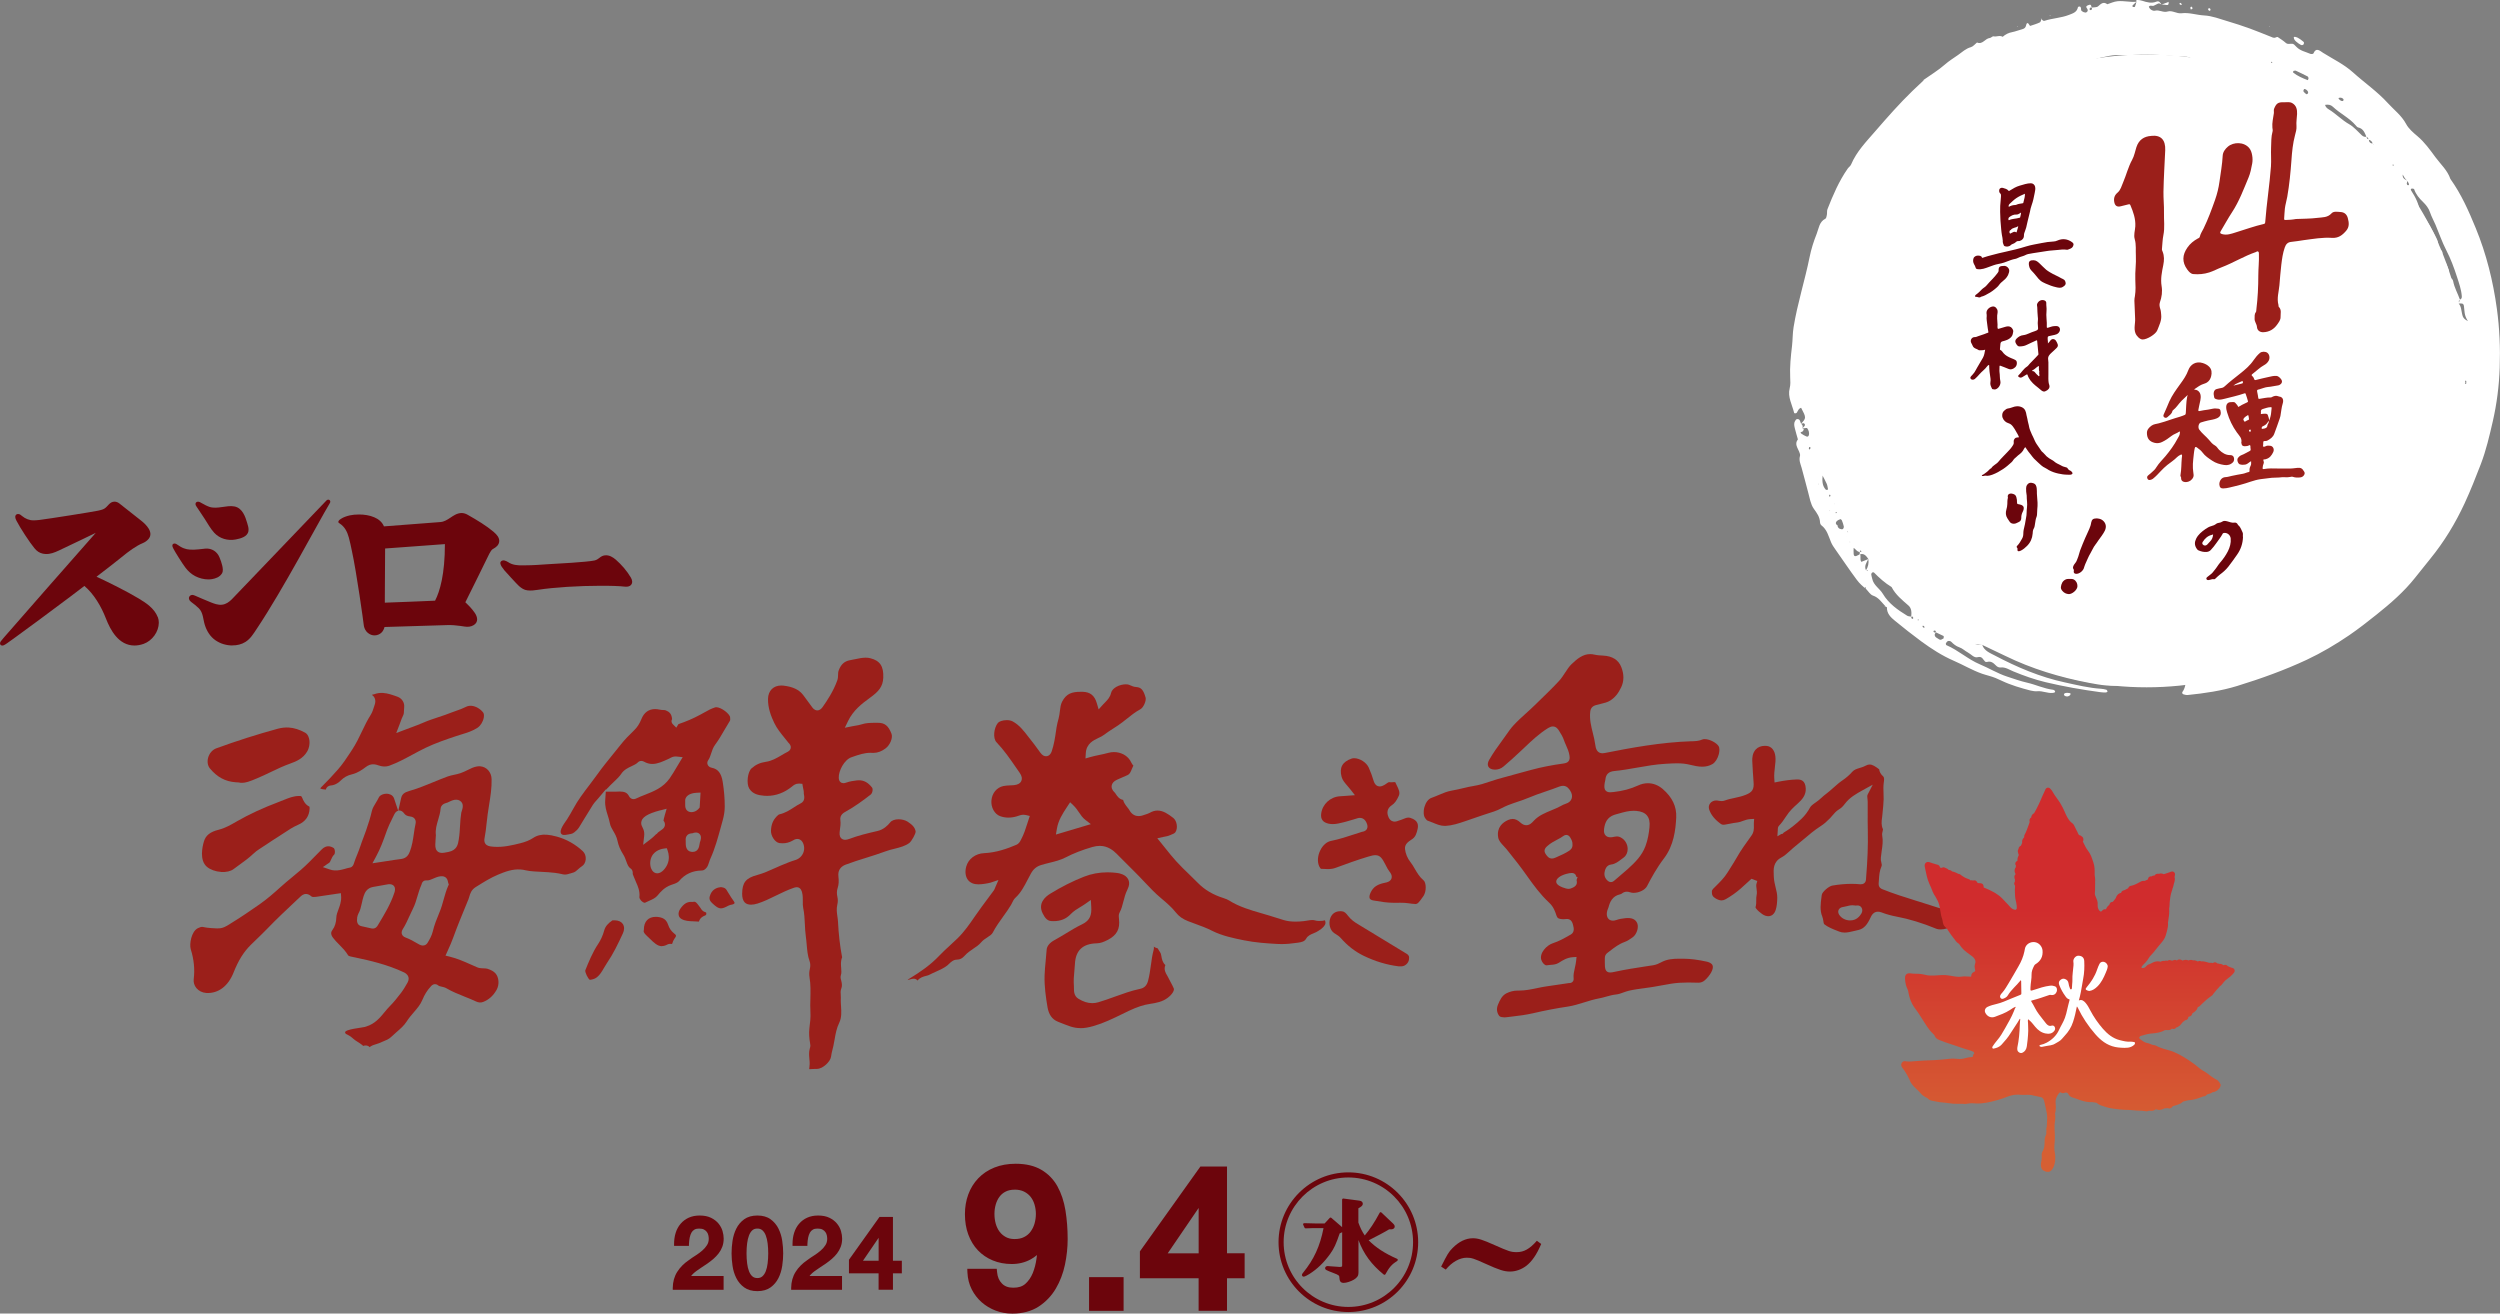 <?xml version="1.0" encoding="UTF-8"?>
<svg id="_レイヤー_2" data-name="レイヤー_2" xmlns="http://www.w3.org/2000/svg" xmlns:xlink="http://www.w3.org/1999/xlink" viewBox="0 0 626.83 329.35">
  <rect x="0" y="0" width="626.83" height="329.35" fill="#808080" stroke="none"/>
  <defs>
    <style>
      .cls-1 {
        fill: #9b1f1a;
      }

      .cls-2 {
        fill: url(#_名称未設定グラデーション_2);
      }

      .cls-3 {
        fill: #fff;
      }

      .cls-4 {
        fill: #6c050c;
      }
    </style>
    <linearGradient id="_名称未設定グラデーション_2" data-name="名称未設定グラデーション 2" x1="518.41" y1="196.24" x2="518.41" y2="314.78" gradientUnits="userSpaceOnUse">
      <stop offset=".27" stop-color="#d02c2d"/>
      <stop offset=".73" stop-color="#d65f33"/>
    </linearGradient>
  </defs>
  <g id="text">
    <g>
      <g>
        <g>
          <g>
            <path class="cls-4" d="M39.57,154.77h0c-.87-2.28-3.03-3.64-4.8-4.71-3.2-1.91-7.2-3.89-10.57-5.46,2.75-2.1,5.1-3.93,6.2-4.83,1.93-1.58,3.69-2.88,5.39-3.59.56-.23,1.07-.58,1.46-1.05,1.37-1.65-.61-3.61-1.87-4.6-1.7-1.32-5.44-4.29-5.45-4.3-.36-.28-.77-.45-1.2-.45h-.02c-1.26,0-1.65,1.24-2.58,1.77-.46.25-1.01.38-1.53.49-1.44.31-12.1,2-14.73,2.33-.59.07-1.08.1-1.49.1-1.06,0-2.04-.42-2.84-1.08-.26-.21-.5-.44-.85-.5-.28-.04-.6.04-.75.29-.29.47.02,1.04.24,1.47.78,1.56,3.3,5.43,4.43,6.77.14.18.29.35.46.51.66.63,1.44.94,2.36.98,1.18.05,2.24-.37,3.29-.86,2.63-1.22,9.29-4.45,9.29-4.45-5.33,6-19.36,22.05-23.06,26.28-.32.37-.53.66-.69.84-.08.11-.23.28-.25.58-.01.2.09.38.26.48.2.12.46.1.67,0,.22-.09.4-.2.76-.45.57-.38,1.13-.8,1.69-1.2,2.15-1.54,10.58-7.76,14.18-10.49,1.17-.89,2.39-1.81,3.59-2.73,2.39,2.02,4.23,5.16,5.37,8.1.6,1.54,1.39,3.21,2.53,4.53,1.13,1.32,2.67,2.31,4.64,2.31.74,0,1.51-.13,2.33-.42,2.16-.79,3.77-3.03,3.79-5.29,0-.48-.07-.94-.24-1.4Z"/>
            <path class="cls-4" d="M58.26,161.84c-.75,0-1.51-.12-2.22-.33-.75-.22-1.44-.57-2.07-1.01-1.3-.91-2.14-2.32-2.61-3.79-.45-1.4-.39-3.08-1.51-4.19-.49-.49-1.37-1.21-1.94-1.61-.46-.32-.78-1.02-.3-1.49.19-.19.44-.27.7-.26.28.02,1.26.48,1.26.48,0,0,2.57,1.11,3.3,1.39.74.29,1.77.71,2.8.59,1.02-.12,1.74-.67,2.43-1.33,0,0,23.7-24.74,23.73-24.78.16-.17.4-.28.64-.21.35.11.44.52.26.8-3.21,5.36-11.64,21.52-18.37,31.59-.8,1.2-1.55,2.46-2.81,3.26-.98.62-2.13.89-3.29.87Z"/>
            <path class="cls-4" d="M126.35,142.83c-.35-.43-.8-.97-.89-1.52-.1-.59.49-.89,1.01-.78.66.14,1.14.62,1.77.85,1.24.47,2.45.36,3.6.36,1.71,0,3.72-.15,5.47-.27,1.04-.07,3.5-.2,5.95-.36,2.44-.17,4.91-.38,5.79-.58.58-.14.83-.35,1.21-.63.43-.34.86-.61,1.42-.66,1.07-.11,1.97.44,2.74,1.1,1.46,1.28,2.78,2.82,3.76,4.48.35.58.52,1.37-.02,1.9-.63.62-1.79.32-2.57.27-1.03-.06-2.08-.1-3.11-.11-.63-.01-1.25-.01-1.88-.01-5.42,0-11.71.39-15.76,1.02-.86.14-1.74.24-2.61.13-.84-.1-1.45-.52-2.08-1.06-.51-.44-3.55-3.78-3.82-4.11Z"/>
            <path class="cls-4" d="M123.79,133.38c.87.73,1.38,1.44,1.39,2.25,0,.5-.23.94-.53,1.26-.3.32-.67.55-1.03.75-.17.1-.25.14-.5.47-.23.33-.56.92-1.05,1.98-.62,1.32-3.35,6.81-5.39,10.92.38.35.78.75,1.17,1.17.46.51.89,1.03,1.23,1.54.67,1.02.9,2.25-.28,3-.69.44-1.51.51-2.31.38-.27-.04-.6-.1-1-.15-1.09-.15-2.21-.26-3.31-.22-4.5.13-12.77.39-15.76.48-.09.34-.23.72-.47,1.06-.72,1.03-2.2,1.36-3.29.71-.27-.16-.58-.38-.77-.63-.43-.53-.64-1.14-.69-1.66-.03-.45-1.77-13.11-3-18.7-.24-1.07-.43-2.14-.73-3.19-.4-1.43-1.01-2.73-2.34-3.57-.19-.12-.37-.24-.29-.48.12-.35.53-.6.83-.77.43-.26,1.07-.54,2.05-.76.68-.15,1.46-.22,2.28-.22h.03c1.27,0,2.64.19,3.83.71,1.04.44,1.97,1.19,2.41,2.27,4.91-.37,12.22-.93,14.1-1.08.96-.06,1.72-.54,2.53-1.08.8-.52,1.64-1.15,2.81-1.19.5,0,1.03.14,1.54.44,2.35,1.33,4.65,2.71,6.54,4.3ZM96.49,149.55c0,.56,0,1.08,0,1.56h0c2.96-.11,9.99-.37,12.6-.5h0c1.21-2.35,2.46-6.63,2.46-14.16h0s0-.01,0-.02h0s-.04,0-.04,0h-.01c-.71.03-13.25,1-14.74,1.08h0c-.06,0-.13,0-.2.01h0c-.03,3.58-.07,8.4-.07,12.01h0Z"/>
            <path class="cls-4" d="M49.29,127.05c-.15-.22-.29-.46-.27-.75.02-.38.44-.57.79-.5.32.07.58.26.87.41.6.33,1.18.66,1.83.88,1.98.65,4.26-.48,6.25-.11,2,.37,2.74,2.51,3.22,4.16.2.67.43,1.33.31,2.04-.25,1.42-1.98,1.85-3.22,2.09-1.98.37-4.02-.23-5.36-1.69-.94-1.02-1.61-2.29-2.36-3.44-.62-.95-1.24-1.88-1.87-2.82-.06-.09-.12-.18-.19-.28Z"/>
            <path class="cls-4" d="M48.9,144.43c-.95-.5-1.71-1.21-2.35-2.03-.71-.89-2.74-4.14-3.04-4.77-.14-.28-.32-.59-.29-.92.02-.23.23-.41.49-.43.35-.03.62.19.91.38.44.31.96.63,1.46.81.49.19.98.3,1.51.33.72.06,1.37.02,2.2-.06.06,0,1.76-.2,1.75-.19,1.58-.11,2.9.76,3.48,2.17.29.69.55,1.39.71,2.12.13.62.27,1.34-.07,1.92-.57.95-1.63,1.29-2.48,1.44-.3.05-.61.08-.91.08-1.18,0-2.33-.31-3.36-.84Z"/>
          </g>
          <g>
            <path class="cls-1" d="M376.99,255.06c-.76,0-1.02-.23-1.17-.46-.55-.82-.63-1.73-.23-2.69.5-1.21,1-2.27,2.11-2.85.84-.43,1.86-.69,2.8-.69h.39c1.56,0,3.05-.31,4.48-.61.77-.16,1.56-.33,2.34-.44,1.18-.17,2.37-.34,3.55-.52l2.09-.31c.25,0,.67,0,.97-.35.11-.12.29-.39.24-.81-.1-.86.09-1.72.3-2.63.13-.58.27-1.18.33-1.81l.1-.95-.95.06c-1.43.09-2.57.81-3.49,1.4-.66.42-1.32.47-2.09.53-.35.03-.7.06-1.04.11h0c-.43,0-1.05-.69-1.26-1.35-.54-1.73,1.36-3.71,2.91-4.2,1.51-.48,2.9-1.27,4.24-2.04l.22-.12c1.05-.6.75-1.74.61-2.29l-.05-.2c-.22-.94-.73-1.42-1.52-1.42-.09,0-.18,0-.29.02-.17.03-.35.04-.53.04-.26,0-.53-.02-.8-.07-.57-.09-.8-.29-.97-.79-.35-1.06-.75-2.26-1.85-3.28-2.15-1.99-3.89-4.36-5.63-6.82-1.42-2.01-3.03-4.11-5.05-6.59-.23-.28-.48-.54-.73-.81-.67-.71-1.24-1.32-1.38-2.17-.41-2.48,1.11-3.73,2.47-4.34.4-.18.79-.27,1.16-.27.67,0,1.31.3,1.98.93.46.43.94.64,1.44.64.85,0,1.43-.62,1.8-1.03l.09-.1c1.22-1.3,2.8-1.95,4.48-2.64.43-.18.87-.36,1.29-.55.32-.14.63-.31.94-.47.46-.25.89-.48,1.34-.61.7-.21,1.2-.65,1.42-1.24.23-.62.1-1.35-.36-2.04-.3-.45-.79-1.2-1.8-1.2-.3,0-.61.07-.95.2-1.13.45-2.32.85-3.46,1.24-1.41.48-2.87.98-4.28,1.58-.89.38-1.81.69-2.77,1.01-.79.27-1.58.53-2.35.84-.55.22-1.07.48-1.57.73-.65.33-1.27.64-1.92.84-1.84.58-3.69,1.21-5.48,1.83l-1.68.58c-1.81.62-3.32,1.1-4.97,1.2-.08,0-.16,0-.24,0-1.02,0-1.98-.4-2.99-.82-.47-.2-.94-.39-1.41-.55-.07-.04-.25-.27-.36-.41l-.1-.13c-.44-.56-.53-1.73-.2-2.85.33-1.14.98-1.99,1.74-2.26.6-.21,1.19-.46,1.78-.71,1.13-.48,2.2-.93,3.28-1.11.96-.16,1.91-.39,2.82-.6.95-.23,1.94-.46,2.91-.61,1.33-.21,2.62-.64,3.86-1.06.65-.22,1.31-.44,1.97-.63,1.71-.48,3.42-.95,5.13-1.41,1.06-.29,2.11-.57,3.17-.86,2.51-.69,5.23-1.23,8.32-1.65,1.61-.22,1.45-1.43,1.38-1.95-.13-.95-.5-1.77-.85-2.57-.19-.43-.38-.84-.52-1.26-.3-.91-.79-1.68-1.26-2.43-.2-.32-.67-1.06-1.54-1.06-.37,0-.74.13-1.19.4-2.23,1.38-4.1,3.15-5.91,4.87-.34.32-.68.65-1.03.97-1.48,1.38-2.83,2.63-4.26,3.82-.61.51-1.33.77-2.13.77-.81-.01-1.38-.28-1.64-.73-.25-.44-.19-1.05.17-1.68.97-1.7,2.08-3.28,3.45-5.13.28-.38.55-.76.82-1.15.62-.88,1.2-1.72,1.9-2.47.99-1.07,2.11-2.08,3.18-3.05.72-.65,1.45-1.31,2.14-1.99l1.17-1.14c1.62-1.57,3.3-3.2,4.87-4.89.6-.65,1.08-1.39,1.54-2.1.52-.8,1.01-1.56,1.65-2.16,1.32-1.26,2.77-2.48,4.61-2.48.35,0,.72.04,1.09.13.73.17,1.45.2,2.16.24,2.34.12,3.88,1.09,4.58,2.91.7,1.8.69,3.48-.02,5-.74,1.58-1.59,2.62-2.76,3.36-.71.45-1.51.63-2.35.83-.42.1-.84.2-1.26.32-.89.27-1.31.78-1.41,1.68-.21,1.88.23,3.63.65,5.31.13.5.25,1,.36,1.51.06.3.11.61.16.91.06.38.11.75.2,1.13.23,1.01.81,1.53,1.7,1.53.16,0,.35-.02.55-.06,6.5-1.29,14.07-2.7,21.69-2.95h.29c.77-.03,1.64-.05,2.51-.44.14-.06.34-.1.57-.1,1.32,0,3.04.98,3.52,1.78.24.4.25,1.2.03,2.03-.29,1.1-.91,2.06-1.58,2.45-.77.44-1.6.66-2.56.66-1,0-2-.22-3.2-.51-.94-.23-1.94-.34-3.13-.34-.78,0-1.56.05-2.31.09l-.56.03c-2.44.13-4.85.56-7.18.97-1.87.33-3.81.67-5.72.85-1.34.13-2.07.83-2.18,2.09-.01.14-.05.27-.08.41-.04.17-.08.34-.11.52-.09.68-.19,1.38.24,1.87.34.39.82.43,1.15.43.22,0,.49-.02.82-.06,2.35-.26,4.31-.79,6.18-1.65.8-.37,1.63-.56,2.45-.56,1.34,0,2.63.51,3.74,1.47,2.38,2.07,3.48,4.39,3.36,7.08-.14,3.1-.61,7.06-3.05,10.27-1.84,2.42-3.25,5-4.27,6.99-.48.93-1.98,1.68-3.35,1.68-.32,0-.61-.04-.85-.13-.32-.11-.6-.16-.86-.16-.45,0-.87.15-1.26.46-.11.09-.29.17-.47.21-1.93.42-2.55,2.01-2.84,3.16-.04.14-.09.28-.15.41-.1.25-.22.53-.27.88-.11.71.01,1.26.35,1.65.19.23.55.49,1.14.49.26,0,.55-.05.86-.16.66-.23,1.4-.38,2.32-.47.2-.02.38-.03.56-.03,1.25,0,2.02.44,2.38,1.35.41,1.04-.16,2.76-1.14,3.47-.64.46-1.33.93-2.02,1.18-1.46.52-2.62,1.42-3.73,2.28l-.6.46c-.44.33-.65.76-.65,1.3v.57c0,.24,0,.48,0,.72.01,1.15.03,2.33,1.35,2.33.33,0,.72-.09,1.26-.2,2.62-.57,5.32-.98,7.93-1.38l1.59-.24c.81-.13,1.45-.45,2.07-.77l.15-.08c1.28-.65,2.68-.79,4.39-.79.3,0,1.16.01,1.16.01,1.67.02,3.38.24,5.57.71.57.12,1.29.38,1.53.91.2.44.07,1.1-.36,1.86-.38.67-.92,1.34-1.57,1.92-.44.4-.99.61-1.59.61-.9-.03-1.72-.05-2.53-.05-1.62,0-2.95.09-4.19.28-.86.13-1.71.29-2.56.45-.75.14-1.5.28-2.25.4-.68.11-1.36.2-2.04.29-1.28.17-2.6.34-3.91.65-.5.12-.96.29-1.41.45-.58.21-1.13.42-1.68.47-.93.09-1.8.34-2.64.57-.58.17-1.14.32-1.7.42-1.3.24-2.55.63-3.77,1.01-1.38.43-2.68.83-4.03,1.04-2.85.42-5.79.98-8.73,1.67-1.81.42-3.6.64-5.49.86l-.91.11c-.3.04-.64.08-.96.08ZM394.07,218.88c-.15,0-.34.02-.59.06-.63.12-2.72.59-3.21,1.75-.12.29-.09.61.1.89.46.69,2.25,1.29,2.94,1.29h0c.15,0,.28-.02.4-.06,1.36-.43,1.84-1.04,1.61-2.06,0-.04-.02-.08-.02-.11l.25-.74-.34-.08c-.01-.18-.07-.37-.22-.56-.21-.25-.52-.38-.92-.38ZM405.41,209.72c.43,0,.82.14,1.3.46.84.57,1.38,1.58,1.4,2.64.02.91-.35,1.71-1.01,2.2-.17.13-.34.25-.51.38-.83.64-1.62,1.25-2.61,1.36-1.3.15-1.55,1.4-1.65,1.87-.17.84.1,1.62.76,2.19.11.1.41.35.82.35h0c.39,0,.67-.21.87-.39.52-.47,1.07-.93,1.61-1.38.58-.49,1.17-.98,1.73-1.49,1.9-1.72,3.54-3.34,4.45-5.75.64-1.71.87-3.35,1.01-4.74.14-1.32-.07-2.26-.63-2.95-.55-.67-1.42-1.04-2.66-1.15-.22-.02-.45-.03-.67-.03-1.24,0-2.39.32-3.5.63-.29.08-.58.16-.87.24-1.71.44-2.62,1.4-2.96,3.1-.16.78-.24,1.58.23,2.15.29.35.72.53,1.27.53.28,0,.6-.04,1-.14.23-.05.43-.08.62-.08ZM392.71,209.34c-.23,0-.46.08-.66.23-.5.38-1.07.68-1.67.99-.81.43-1.65.88-2.39,1.55l-.08.07c-.27.24-1.1.98-.3,2.05l.07.1c.27.37.68.93,1.45.93h0c.25,0,.5-.06.77-.18l.55-.24c1-.44,2.03-.89,2.99-1.53.23-.16.92-.62.83-1.57.05-.68-.25-1.21-.48-1.61l-.08-.14c-.23-.41-.6-.65-1.01-.65Z"/>
            <path class="cls-1" d="M462.47,233.82c-.47,0-.89-.07-1.28-.23l-.54-.21c-1.11-.43-2.25-.88-3.17-1.58-.2-.15-.25-.38-.32-.91-.05-.34-.1-.72-.26-1.09-.64-1.54-.42-3.18-.19-4.93l.07-.51c.09-.71,1.75-2.17,2.65-2.32,1.63-.28,3.23-.43,4.77-.43.74,0,1.47.03,2.19.1.07,0,.14,0,.2,0,.38,0,1.26-.13,1.29-1.35v-.11c.38-4.58.52-8.36.44-11.9-.04-1.51-.03-3.03-.03-4.54,0-.97,0-1.94,0-2.9,0-.23-.03-.45-.06-.68-.06-.46-.09-.73.07-1.04l1.26-2.45-2.41,1.33c-1.65.91-3.35,1.84-4.55,3.43-.53.7-.96,1.12-1.45,1.4-.74.43-1.25,1.04-1.7,1.57-.19.23-.38.45-.58.66-.78.79-1.47,1.43-2.27,1.94-1.61,1.03-3.07,2.26-4.48,3.46-.67.57-1.34,1.14-2.03,1.68-.43.34-.83.71-1.24,1.08-.73.66-1.41,1.29-2.22,1.72-2.06,1.1-1.97,2.96-1.89,4.46l.02.44c.04.92.25,1.78.45,2.61.22.88.42,1.71.41,2.56-.02,1.02-.08,2.11-.4,3.09-.32.98-.99,1.55-1.85,1.55-.49,0-1.02-.18-1.52-.53-.65-.45-1.12-.88-1.49-1.34-.15-.19-.2-.33-.19-.38.19-.63.19-1.24.18-1.78,0-.41,0-.79.07-1.11.16-.67.08-1.27,0-1.8-.06-.44-.11-.82-.02-1.16l.21-.73-1.45-.56-1.12,1.02c-.52.48-1.05.96-1.58,1.43-1.13,1-2.41,1.9-3.78,2.68-.36.2-.7.3-1.04.3-.41,0-.87-.15-1.4-.45-.79-.45-1.05-.9-1.02-1.73.01-.3.1-.5.31-.72.23-.23.47-.47.7-.7,1.03-1.02,2.09-2.07,2.89-3.35.25-.4.51-.81.76-1.21.51-.8,1.03-1.62,1.51-2.47,1.1-1.96,2.45-3.81,3.75-5.61.65-.89.63-1.76.61-2.54,0-.23-.01-.47,0-.71l.07-.95-.95.05c-.73.04-1.37.27-1.94.48-.44.16-.86.32-1.26.36-.7.07-1.39.21-2.06.34-.37.08-.75.15-1.13.21-.11.02-.22.03-.33.03-.26,0-.47-.06-.63-.17-1.52-1.08-2.49-2.26-2.96-3.6-.19-.55-.13-1.1.19-1.55.34-.48.92-.77,1.54-.77.11,0,.21,0,.32.02l.23.04c.25.04.54.09.84.09s.55-.04.79-.14c.76-.29,1.56-.46,2.41-.64.93-.2,1.9-.41,2.84-.79,1.67-.67,2.11-1.4,1.95-3.25-.13-1.55-.21-3.13-.29-4.66l-.03-.54c-.04-.85.07-2.05.87-2.92.54-.59,1.36-.91,2.28-.91.17,0,.35.01.52.03,1.73.22,2.06,2.04,2.12,2.59.1.88,0,1.77-.12,2.72-.11.93-.22,1.89-.15,2.9l.07.95.94-.19c1.54-.31,3.1-.51,4.63-.57h.16c.86,0,2.02.24,2.09,2.32.05,1.58-.82,2.68-2.15,3.85-.94.82-1.91,1.75-2.69,2.96-.63.97-1.19,1.77-1.86,2.47-.32.33-.31.73-.31.98v.1s-.1,1.57-.1,1.57l.99-.57h0s.36-.07.36-.07l.2-.26c1.55-.92,3.07-2.11,4.55-3.54.8-.77,1.53-1.75,2.11-2.81.12-.23.47-.63,1.38-1.23.57-.37,1.05-.81,1.52-1.23.33-.3.65-.59,1.01-.85.69-.51,1.32-1.08,1.94-1.63.78-.69,1.51-1.34,2.33-1.89.88-.59,1.7-1.31,2.37-2.08.48-.55,1.12-.74,1.87-.97.5-.15,1.02-.31,1.53-.59.34-.19.65-.28.96-.28.74,0,1.48.53,2.26,1.1l.13.09c.08.66.4,1.23,1.01,1.79.3.27.26.88.16,1.49-.14.95-.1,1.85-.07,2.73.02.5.04,1,.03,1.49-.03,1.08-.15,2.21-.26,3.31l-.09.91c-.02.17-.04.34-.06.51-.11.84-.23,1.8.23,2.8.03.07-.02.29-.07.47-.09.34-.19.76-.1,1.24.23,1.21.05,2.44-.14,3.74-.08.56-.16,1.12-.21,1.67-.04.44,0,.83.12,1.23.12.38.14.73.05.93-.52,1.16-.59,2.32-.66,3.44-.02.28-.03.56-.06.84-.09,1.08.67,1.39.96,1.5,2.77,1.11,5.65,2.01,8.44,2.88l.94.29c1.28.4,2.56.81,3.84,1.22,1.48.47,2.97.94,4.45,1.41.14.04.21.09.22.11.17,1.36.12,2.48-.75,3.37-.44.44-1.58.79-2.59.79-.4,0-.76-.05-1-.15-3.58-1.47-6.85-2.47-9.99-3.06-1.35-.25-2.63-.61-3.8-1.06-.32-.12-.62-.18-.9-.18-1.17,0-1.64,1.01-1.87,1.5-.76,1.64-1.58,2.79-3.11,3.11-.33.07-.66.15-.99.23-.85.2-1.65.4-2.42.4ZM464.48,226.98c-.58,0-1.1.14-1.56.26-.3.08-.58.15-.84.18-.49.06-.89.32-1.07.7-.1.22-.23.67.12,1.22.56.89,1.61,1.44,2.76,1.44h0c.86,0,1.63-.31,2.16-.88.35-.37,1.07-1.14.84-2-.11-.42-.48-.88-1.18-.88-.12,0-.24.01-.37.03-.04,0-.07.01-.11.01h-.02s-.13-.03-.13-.03c-.21-.04-.41-.05-.61-.05Z"/>
            <path class="cls-1" d="M230.08,245.88c-.32-.44-.8-.49-.99-.49s-.35.04-.49.07c-.28.06-.47.11-.66.17-.12.04-.26.08-.37.1h0c.05-.13.48-.38.71-.52l.19-.12c2.08-1.28,4.75-3.05,6.97-5.4.88-.93,1.85-1.82,2.79-2.68.63-.58,1.26-1.16,1.87-1.75,1.69-1.65,3.04-3.61,4.34-5.5l.28-.4c.95-1.37,1.96-2.74,2.95-4.06.5-.68,1.01-1.36,1.51-2.04.15-.21.23-.42.29-.58l.04-.11.84-1.93-2,.67c-1,.25-1.97.39-2.93.42h-.15c-1.12,0-2.01-.38-2.57-1.1-.62-.81-.79-2.01-.45-3.3.51-1.96,2.33-3.33,4.51-3.42,3.09-.13,5.92-1.18,8.04-2.08.72-.31,1-.89,1.18-1.27l.1-.19c.66-1.25,1.09-2.59,1.5-3.89l.3-.92.32-.97-1-.24c-.18-.04-.37-.07-.57-.07-.52,0-.97.16-1.36.29-.12.04-.23.08-.35.12-.71.21-1.42.31-2.08.31-.71,0-1.4-.12-2.06-.36-1.41-.5-2.35-2.2-2.2-3.95.16-1.82,1.32-3.23,2.97-3.6.54-.12,1.09-.14,1.69-.17.31-.01.61-.02.92-.05.98-.08,1.62-.43,1.9-1.03.28-.6.15-1.3-.4-2.08l-.87-1.25c-1.5-2.18-3.05-4.43-4.95-6.42-.9-.94-.7-3.52.37-4.84.27-.34,1.18-.69,2.22-.69.57,0,1.09.11,1.46.31,1.67.9,2.78,2.34,3.95,3.87.28.36.55.72.84,1.07.49.61.95,1.24,1.41,1.88.27.37.54.74.82,1.11.41.55.87.82,1.36.82.37,0,1.06-.17,1.44-1.28.57-1.68.83-3.41,1.07-5.09l.11-.76c.12-.81.34-1.63.53-2.33.17-.63.25-1.25.32-1.86.1-.86.2-1.67.57-2.38,1.07-2.06,2.51-2.46,4.62-2.46.19,0,.38,0,.57,0,1.85.06,2.93.93,3.49,2.81l.47,1.6,1.12-1.24c.16-.17.31-.33.46-.48.63-.65,1.29-1.31,1.54-2.42.29-1.27,2.18-2.15,3.7-2.15.4,0,.66.06.8.12.12.04.23.09.34.14.41.18.86.38,1.45.42,1.25.08,1.83.73,2.37,2.67.2.72-.5,2.46-1.31,2.9-1.28.69-2.38,1.57-3.45,2.43-.73.58-1.42,1.13-2.15,1.62-.37.25-.76.5-1.14.74-.82.53-1.68,1.08-2.45,1.67-.36.28-.82.5-1.32.73-1.28.61-3.04,1.44-3.18,3.82l-.08,1.33,1.28-.37c.67-.19,1.39-.34,2.15-.5.76-.16,1.55-.32,2.33-.54.44-.13.9-.19,1.38-.19,1.55,0,3.53.72,4.41,2.74.12.28.31.49.46.64-.15.29-.27.59-.39.88-.33.81-.54,1.28-1.08,1.52l-1.08.47c-.52.22-1.03.45-1.54.68-.79.36-1.25.85-1.35,1.47-.07.4,0,1.01.68,1.66.12.11.25.3.38.5.34.51.84,1.25,1.8,1.43.2.77.67,1.36,1.05,1.84.21.26.4.5.54.75.68,1.21,1.62,1.47,2.29,1.47.59,0,1.15-.19,1.58-.35.11-.04.22-.08.33-.11.27-.09.57-.18.87-.35.68-.39,1.33-.58,1.99-.58,1.39,0,2.71.89,3.93,1.85.93.73,1.21,2.56.55,3.56-.21.32-.67.49-1.2.7-.17.07-.34.13-.51.2-.18.08-.43.13-.75.19-.19.04-.39.07-.61.12l-1.48.33.96,1.18c.36.44.71.88,1.06,1.32.9,1.13,1.75,2.19,2.69,3.23,1.05,1.16,2.18,2.25,3.27,3.3.73.71,1.46,1.41,2.17,2.14,1.7,1.74,3.82,3,6.49,3.84.58.18,1,.37,1.35.58,2.54,1.6,5.35,2.41,8.08,3.2.66.19,1.32.38,1.97.58.57.17,1.13.35,1.7.53.63.2,1.26.4,1.89.59.9.28,1.9.41,3.04.41.63,0,1.31-.04,2.08-.13.29-.03.58-.08.87-.13.43-.07.84-.14,1.23-.14.26,0,.5.03.72.1.3.09.61.13,1,.13.22,0,.45-.01.67-.03h.14c.2-.02.41-.07.62-.12.01,0,.03,0,.04-.01.26.63.06.98,0,1.11-.45.82-1.26,1.32-2.2,1.85-.2.11-.44.21-.67.3-.67.27-1.43.59-1.82,1.29-.42.76-1.1.92-2.09,1.06-1.58.24-2.89.35-4.13.35-.35,0-.7,0-1.05-.03-2.56-.14-5.52-.34-8.38-.92-2.55-.52-5.45-1.1-8.02-2.41-1.35-.69-2.79-1.21-4.18-1.72-.61-.22-1.22-.44-1.82-.68-1.3-.51-2.26-1.19-3.01-2.14-1.05-1.33-2.34-2.44-3.68-3.56-1.54-1.28-2.95-2.77-4.31-4.22-.75-.79-1.5-1.59-2.27-2.35-1.35-1.34-2.69-2.69-4.03-4.03l-.51-.52c-.87-.87-2.26-2.04-4.29-2.04-.59,0-1.2.09-1.86.28-2.52.73-4.71,1.58-6.7,2.61-1.27.66-2.62,1-4.06,1.35-.7.17-1.4.35-2.08.56-1.15.35-1.95,1.01-2.56,2.12-.28.5-.54,1.01-.81,1.52-.88,1.7-1.71,3.3-3.06,4.54-.42.38-.65.87-.86,1.3-.08.16-.15.33-.24.48-.6,1.01-1.28,1.96-2,2.96-.91,1.26-1.85,2.57-2.6,4.02-.25.48-.76.81-1.35,1.19-.53.34-1.13.73-1.6,1.29-.51.61-1.18,1.06-1.9,1.54-.76.51-1.55,1.05-2.23,1.81-.56.64-1.17.95-1.86.95h0c-.94,0-1.55.6-2.05,1.08-.15.14-.29.29-.44.4-.85.66-1.81,1.09-2.84,1.55-.57.26-1.14.51-1.69.8-.19.1-.47.17-.77.25-.63.16-1.49.38-2.1,1.12ZM267.47,202.43c-1.04,1.59-2.11,3.23-2.47,5.33l-.25,1.49,8.76-2.61-1.44-1.12c-.63-.49-1.07-1.14-1.53-1.82-.41-.6-.83-1.22-1.41-1.77l-.82-.78-.84,1.28Z"/>
            <path class="cls-1" d="M270.9,257.78c-.85,0-1.65-.13-2.45-.39-.9-.3-1.81-.66-2.69-1.01l-.54-.22c-1.4-.56-2.27-1.78-2.58-3.64-.4-2.4-.82-5.19-.73-7.99.04-1.22.16-2.48.28-3.69.09-.88.17-1.76.23-2.65.06-.96.73-1.8,2-2.49.95-.52,1.89-1.09,2.82-1.65,1.32-.81,2.69-1.64,4.1-2.31,2.05-.99,2.39-2.42,2.27-4.4l-.1-1.69-1.38.97c-.42.3-.85.56-1.27.81-.84.51-1.7,1.03-2.42,1.79-1.11,1.17-2.5,1.74-4.26,1.74-.2,0-.41,0-.61-.02-.88-.06-1.5-.62-2.15-1.94-1.23-2.5.64-4.14,1.86-4.89,2.86-1.76,5.64-3.16,8.5-4.29,1.85-.73,3.84-1.1,5.9-1.1.79,0,1.61.05,2.43.16.61.08,2.08.38,2.71,1.5.43.77.38,1.64-.17,2.74-.48.95-.73,1.95-.98,2.91-.25.99-.49,1.93-.95,2.76-.28.5-.21,1.07-.16,1.48v.11c.31,2.58-.53,4.13-2.9,5.33-.93.47-1.73.79-2.64.81-3.53.08-5.33,1.76-5.5,5.15-.03.58-.08,1.17-.14,1.75-.12,1.22-.23,2.47-.12,3.76.02.18.01.37.01.56,0,.79,0,1.98,1.11,2.67,1.22.75,2.35,1.11,3.48,1.11.51,0,1.02-.07,1.52-.22,1.44-.42,2.85-.93,4.22-1.43,2.03-.73,4.12-1.49,6.25-1.93,1.07-.22,1.69-.84,2-1.99.36-1.33.54-2.68.72-3.99.18-1.34.36-2.6.7-3.84.08-.28.07-.55.03-.77.21.15.47.31.81.37.13.02.19.08.44.53.11.19.22.38.35.56.17.24.24.6.31,1.02.12.64.27,1.5.98,2.14-.45,1.12.08,2,.44,2.6.09.15.19.3.26.47.2.41.41.82.63,1.22.29.54.57,1.06.79,1.59.18.44-.36,1.47-1.56,2.36-1.3.97-2.77,1.25-4.42,1.5-1.59.23-3.24.78-5.22,1.71-.59.28-1.19.57-1.78.86-2.27,1.11-4.62,2.25-7.07,2.96-1.31.38-2.38.56-3.38.56Z"/>
            <g>
              <path class="cls-1" d="M92.65,262.52c-.21-.22-.54-.37-.89-.39-.3-.02-.55.05-.76.13.23-.08-1.69-1.27-1.79-1.33-.67-.44-1.2-1.1-1.96-1.43-.31-.14-.72-.3-.73-.64-.02-.82,4.29-1.17,4.98-1.38l.34-.11c2.18-.67,3.46-2.22,4.58-3.59.43-.53.85-1.03,1.3-1.48,1.02-1.02,1.9-2.14,2.86-3.39.6-.79,1.09-1.65,1.56-2.47.13-.23.47-.83.25-1.51-.23-.71-.92-1.04-1.15-1.15-4.07-1.92-8.43-2.93-12.19-3.72l-.44-.09c-.45-.08-1.2-.22-1.32-.44-.64-1.07-1.46-1.9-2.26-2.71-.56-.56-1.08-1.09-1.52-1.68-.72-.95-.48-1.54-.15-1.98.62-.84.93-1.86.97-3.12.02-.65.26-1.3.52-1.99.23-.61.47-1.25.58-1.95l.03-.15c.05-.27.1-.6.08-1l-.07-1.01-6.01.89c-.3.04-.64.09-.93.07-.14,0-.33-.04-.42-.12-.44-.39-.86-.6-1.29-.63-.76-.05-1.25.42-1.64.8l-1.1,1.03c-2.34,2.2-4.76,4.47-7.03,6.83-.87.9-1.78,1.78-2.68,2.65-.49.47-.98.95-1.47,1.43-1.8,1.77-3.14,3.92-4.34,6.96-1.35,3.41-3.83,5.28-6.83,5.12-1.01-.07-1.9-.52-2.49-1.23-.53-.64-.76-1.43-.67-2.23.3-2.48.06-4.94-.74-7.5-.4-1.29.15-4.48,1.77-5.28.52-.26.85-.35,1.16-.33.06,0,.12.01.18.03.59.13,1.22.22,2,.27.43.03.87.05,1.3.07h.3c1.24.07,2.18-.52,3.01-1.04l.31-.2c2.62-1.6,5.12-3.32,7.22-4.79,1.88-1.32,3.58-2.8,5.13-4.21.99-.9,2.04-1.77,3.06-2.61.73-.6,1.46-1.21,2.17-1.82,1.39-1.2,2.67-2.52,3.91-3.79.43-.44.86-.88,1.3-1.32.57-.58,1.18-.85,1.81-.8.41.03.83.19,1.26.47.07.06.22.36.25.82.02.42-.08.68-.13.73-.45.42-.67.94-.85,1.36-.17.4-.29.65-.48.78l-.65.42v.02s-.91.62-.91.62l1.79.61c.36.12.73.2,1.11.22.99.07,1.87-.18,2.73-.42.4-.11.79-.23,1.2-.3.66-.12.87-.78.95-1.02.23-.74.51-1.45.82-2.2.28-.7.57-1.42.81-2.16.23-.72.5-1.42.77-2.13.22-.59.45-1.17.65-1.77.62-1.79,1.1-3.31,1.46-4.89.16-.7.55-1.34.96-2.01.27-.44.54-.89.78-1.39.28-.59,1.19-.99,2.12-.93.4.03,1.38.2,1.71,1.18l1.02,3.07c-.32.09-.7.34-.99.96-.18.38-.37.76-.56,1.15-.42.85-.86,1.73-1.2,2.66l-.22.6c-.71,2-1.44,4.06-2.58,6.15l-.9,1.66,3.53-.54c1.26-.2,2.47-.39,3.68-.54,1.36-.17,1.88-1.08,2.17-1.85.57-1.49.8-3.02,1.01-4.5.12-.85.24-1.65.42-2.45.11-.5.05-.92-.2-1.26-.16-.23-.49-.52-1.09-.59-.79-.09-1.25-.32-1.59-.8-.31-.43-.68-.67-1.1-.7-.09,0-.2,0-.33.02l.7-3.14c.21-.94.77-1.42,2.06-1.79,2.09-.59,4.09-1.41,6.03-2.21,1.17-.48,2.38-.98,3.58-1.42.5-.18,1.02-.29,1.57-.41.52-.11,1.07-.22,1.62-.41.66-.22,1.27-.52,1.85-.81.76-.38,1.49-.74,2.26-.87.28-.05.56-.07.83-.05,1.62.11,2.83,1.46,2.88,3.19.06,2.19-.27,4.29-.63,6.51-.12.76-.25,1.53-.35,2.3-.1.75-.18,1.5-.27,2.26-.13,1.25-.27,2.54-.52,3.78-.04.21-.17.85.22,1.39.39.54,1.05.63,1.44.68.22.03.45.05.67.07,2.41.17,4.69-.4,6.7-.9,1.28-.32,2.27-.73,3.19-1.33.98-.64,2.06-.89,3.4-.79.72.05,1.51.2,2.5.47,2.41.66,4.6,1.89,6.52,3.66.53.49.8,1.26.73,2.07-.07.74-.41,1.36-.95,1.7-.37.24-.68.51-.97.78-.41.37-.77.69-1.23.82-.23.06-.45.13-.67.2-.57.17-1.06.33-1.54.29-.1,0-.21-.02-.32-.05-1.37-.34-2.73-.47-3.76-.54-.54-.04-1.09-.07-1.63-.09-.53-.03-1.07-.06-1.6-.09l-.45-.03c-.66-.05-1.3-.12-1.9-.26-.43-.11-.87-.18-1.3-.21-2.06-.15-3.9.55-5.75,1.33-1.77.75-3.4,1.76-4.97,2.74l-.53.33c-1.12.69-1.4,1.65-1.62,2.41-.06.21-.12.41-.2.62l-.6,1.46c-1.09,2.65-2.22,5.38-3.21,8.12-.41,1.14-.89,2.24-1.49,3.55l-.47,1.03,1.1.27c1.84.45,3.54,1.2,5.34,2,.51.22,1.01.45,1.52.67.39.17.78.21,1.08.23.16.01.33.02.49.02.14,0,.29,0,.44.02.22.02.38.04.52.08.95.3,1.58.65,2.03,1.15.9.99,1.03,2.85.29,4.15-.85,1.49-1.95,2.48-3.38,3.03-.27.11-.57.15-.87.13-.29-.02-.57-.1-.85-.23-.98-.46-2-.87-2.98-1.26-1.57-.63-3.06-1.23-4.46-2.05-.43-.25-.87-.35-1.26-.43-.4-.08-.66-.15-.83-.3-.27-.24-.54-.3-.73-.32-.63-.04-1,.41-1.16.6-.87.93-1.54,2.01-2.1,3.36-.48,1.17-1.3,2.12-2.17,3.13-.6.7-1.23,1.43-1.75,2.26-.65,1.02-1.57,1.82-2.54,2.66-.48.42-.97.84-1.42,1.28-.51.5-1.31.82-2.16,1.16-.3.12-.6.24-.88.37-.21.09-.44.16-.66.22-.5.14-1.12.32-1.68.78ZM106.89,220.75c-.23-.02-1,.01-1.22,1.08-.44.98-.73,1.98-1.02,2.94-.3,1.03-.59,2.01-1.05,2.93-.31.62-.6,1.26-.89,1.89-.53,1.18-1.04,2.29-1.69,3.33-.13.21-.45.71-.25,1.3.13.38.44.66.91.84,1.11.41,2.14,1,3.11,1.57.28.17.67.4,1.13.44h0c.53.04.99-.2,1.27-.65.5-.83,1.06-1.79,1.31-2.84.39-1.66,1.04-3.27,1.67-4.78.47-1.11.79-2.24,1.09-3.34.33-1.17.64-2.28,1.11-3.33l.16-.36-.14-.37c-.03-.07-.04-.15-.05-.23-.06-.34-.26-1.39-1.44-1.47-.1,0-.22,0-.35,0-.74.07-1.38.35-1.94.6-.59.26-1.1.49-1.62.45h-.09ZM97.85,221.69c-.22-.02-.46.01-.73.06-1.16.19-2.32.41-3.48.62l-.12.02c-1.51.28-2.05,1.38-2.35,2.3-.19.59-.33,1.19-.45,1.76-.21.94-.4,1.82-.84,2.59-.18.32-.25.66-.29.86l-.04.13v.21c-.01.08-.02.16-.03.24-.07.98.31,1.57,1.13,1.75l2.45.55c.09.02.18.03.26.04.85.06,1.24-.59,1.36-.8l.18-.3c1.49-2.47,3.03-5.01,3.98-7.88.16-.48.3-1.09-.05-1.6-.12-.19-.42-.5-1-.54ZM109.19,210.97c-.08,1.03-.1,1.81.38,2.36.26.31.63.48,1.09.51h0c.45.03.97-.07,1.77-.23,2.17-.44,2.4-1.9,2.59-3.08l.03-.21c.18-1.11.24-2.22.3-3.29.06-1.14.13-2.21.31-3.28.02-.13.08-.28.13-.44.19-.57.64-1.91-.54-2.58-.23-.13-.48-.2-.75-.22-.69-.05-1.36.27-1.94.55-.13.06-.27.13-.39.18-.07.03-.15.05-.23.07-.38.11-1.41.4-1.48,1.53-.06.88-.33,1.78-.59,2.66-.37,1.25-.76,2.55-.58,3.9l-.11,1.57Z"/>
              <path class="cls-1" d="M81.59,197.97c-.43-.03-.94-.09-1.3-.29.04-.07.1-.15.2-.25,1.58-1.56,2.99-3.05,4.29-4.55,1.16-1.33,2.11-2.77,3.03-4.17l.45-.69c.99-1.49,1.76-3.1,2.5-4.65.66-1.39,1.35-2.82,2.18-4.12.4-.63.63-1.36.85-2.06.06-.19.12-.38.18-.56.32-.95.06-1.87-.66-2.34,0-.04.02-.08.03-.13.02,0,.03,0,.05,0,.18-.03.37-.06.55-.13.68-.24,1.38-.34,2.14-.28,1.18.08,2.35.5,3.58.94,1.13.4,1.81,1.52,1.68,2.63-.03.27-.04.54-.05.81-.01.48-.02.89-.2,1.23-.26.51-.45,1.02-.66,1.61-.1.27-.2.55-.32.86l-.76,1.97,1.98-.75c.56-.22,1.11-.42,1.63-.61,1.13-.42,2.19-.81,3.24-1.27,1.19-.52,2.47-.94,3.7-1.35,1.08-.35,2.19-.72,3.28-1.16.42-.17.86-.32,1.29-.47.76-.26,1.55-.54,2.3-.93.44-.23.92-.33,1.43-.29,1.23.09,2.38.93,2.94,1.68.2.26.25.73.16,1.27-.17,1-.81,2.05-1.55,2.54-1.23.82-2.63,1.26-4.12,1.71-.45.14-.91.28-1.36.43-2.46.83-5.01,1.69-7.47,2.86-1.17.56-2.32,1.18-3.43,1.78-1.83.99-3.73,2.01-5.7,2.73-.49.18-1.01.25-1.54.21-.4-.03-.8-.11-1.19-.26-.46-.17-.82-.25-1.17-.28-.73-.05-1.39.17-2.08.7-.87.67-2.05,1.48-3.47,1.82-1.09.25-2,.75-2.77,1.53-.42.43-1.3,1.15-2.43,1.25-.83.07-1.16.53-1.28.89-.02.05-.03.1-.05.15h-.11Z"/>
              <path class="cls-1" d="M55.4,218.62c-1.38-.1-2.7-.58-3.53-1.29-1.89-1.62-1.15-4.98-.74-6.35.45-1.52,1.55-2.4,3.67-2.93,1.65-.41,3.05-1.23,4.41-2.01l.28-.16c3.03-1.74,6.41-3.3,10.66-4.91.33-.13.66-.26.99-.39,1.28-.52,2.49-1,3.78-1,.18-.01.27-.02.36,0,.18.01.32.02.52.51.21.53.65,1.62,1.78,2.16,0,0,.07.13.05.5-.09,1.9-1.05,3.25-2.84,4.03-1.34.58-2.52,1.36-3.65,2.12-.47.31-.94.63-1.42.92-.85.52-1.67,1.08-2.5,1.63-.73.49-1.46.98-2.2,1.44-.54.34-1.06.75-1.59,1.25-1.06,1.01-2.24,1.85-3.48,2.75-.47.34-.93.67-1.39,1.02-.73.55-1.88.81-3.16.72Z"/>
              <path class="cls-1" d="M60.35,196.27c-.17-.01-.34-.04-.52-.08l-.09-.02h-.1c-.18,0-.36-.01-.54-.03-2.61-.18-4.66-1.29-6.47-3.47-.55-.67-.72-1.67-.45-2.68.31-1.12,1.08-2.01,2.08-2.37,5.07-1.85,10.24-3.5,15.37-4.9.97-.26,1.89-.36,2.83-.3,1.31.09,2.63.51,4.04,1.28.45.24.79.74.97,1.4.29,1.06.11,2.38-.47,3.36-1,1.68-2.64,2.43-4.12,2.95-1.75.61-3.41,1.41-5.02,2.18-1.08.52-2.19,1.05-3.3,1.51l-.33.14c-1.37.58-2.67,1.12-3.9,1.03Z"/>
            </g>
            <path class="cls-1" d="M354.77,226.65c-.41,0-.97-.08-1.67-.18-.58-.09-1.19-.12-2-.12-.32,0-.64,0-.96.01h-.7c-1.63,0-3.21-.26-4.89-.55l-.13-.02c-.36-.06-.82-.2-.98-.51-.16-.31-.08-.86.23-1.51.65-1.37,1.67-2.06,3.62-2.44.39-.08,1.3-.25,1.59-1.04.29-.79-.3-1.52-.52-1.8-.31-.39-.56-.87-.82-1.38l-.21-.4c-.73-1.38-1.21-2.29-2.5-2.29-.47,0-.99.13-1.83.38-2.69.81-5.29,1.75-8.16,2.81-.56.21-1.17.3-1.97.3-.45,0-.9-.03-1.36-.06h-.23c-.15-.02-.35-.27-.52-.65-.51-1.13-.39-2.7.32-4.08.62-1.22,1.61-2.07,2.63-2.27,2.09-.42,4.09-1.08,6.03-1.72.56-.18,1.11-.37,1.67-.54.04-.01.1-.02.14-.03.3-.06.86-.16,1.16-.69.2-.36.22-.78.05-1.25-.14-.39-.56-1.55-1.8-1.55-.19,0-.38.03-.58.09-.38.11-.77.23-1.15.35-.62.19-1.23.38-1.86.54l-.43.11c-.96.24-1.87.47-2.78.47-.36,0-.7-.04-1.04-.11-1.43-.31-2.03-1.13-1.86-2.5.3-2.39,2.3-4.23,4.74-4.37.38-.02.75-.05,1.2-.08l2.52-.19-1.09-1.39c-.27-.34-.54-.66-.8-.96-.67-.78-1.21-1.39-1.44-2.22-.64-2.31.18-3.82,2.52-4.61.18-.06.39-.09.62-.09,1.43,0,3.11,1.09,3.67,2.38.52,1.19.91,2.25,1.19,3.23.35,1.21,1.04,1.47,1.56,1.47.47,0,.89-.22,1.25-.43.14-.09.29-.19.43-.29.25-.18.51-.36.67-.36.18.03.33.04.48.04.17,0,.34-.01.51-.03.12,0,.24-.02.36-.02s.17.01.18.02c0,0,.02.03.05.1.11.24.22.47.34.71.54,1.1.86,1.82.49,2.64-.52,1.17-1.07,1.9-1.79,2.37-.5.32-1.57,1.27-.74,3.03.42.9,1.12,1.04,1.49,1.04s.69-.12.95-.22c.08-.03.16-.06.24-.08.33-.09.65-.22.97-.35.47-.19.88-.36,1.3-.36.16,0,.31.02.48.07,2.06.62,2.03,1.89,1.83,2.79-.24,1.04-.48,1.89-1.26,2.47-.11.08-.23.16-.35.24-.67.44-1.67,1.1-1.55,2.3.12,1.14.62,2.36,1.34,3.25.41.51.75,1.09,1.1,1.7.59,1.01,1.2,2.07,2.22,2.92.67.56.77,2.77-.04,3.94-1.29,1.86-1.49,2-2.18,2Z"/>
            <path class="cls-1" d="M350.67,242.29c-2.97-.37-5.9-1.26-8.71-2.62-2.19-1.06-4.1-2.54-5.81-4.5-.37-.42-.83-.71-1.23-.96-.14-.09-.29-.18-.42-.27-1.04-.72-1.46-2.41-.94-3.77.43-1.11,1.3-1.7,2.51-1.7.13,0,.27,0,.41.02.6.06.98.43,1.55,1.18.72.93,1.6,1.54,2.37,2,1.96,1.18,3.91,2.38,5.87,3.57,2.14,1.31,4.28,2.62,6.43,3.91.48.29.73.63.56,1.53-.15.8-.91,1.52-1.71,1.6-.1,0-.2.01-.3.01h-.6Z"/>
            <g>
              <path class="cls-1" d="M203.14,268.08c-.12,0-.2,0-.25-.02,0-.18.04-.48.07-.67.22-1.52-.37-2.87.08-4.47.07-.23.14-.47.15-.71,0-.2-.04-.4-.07-.6-.22-1.26-.33-2.58-.17-3.85.16-1.29.33-2.63.25-4-.07-1.11-.04-2.25-.01-3.36.04-1.76.09-3.57-.22-5.4-.11-.64-.08-1.35.08-2.03.18-.74.15-1.4-.07-2.01-.48-1.3-.59-2.68-.72-4.14-.06-.69-.12-1.39-.22-2.08-.14-.97-.18-1.94-.23-2.96-.07-1.36-.13-2.77-.43-4.17-.1-.48-.1-1.02-.09-1.58,0-.7.02-1.43-.17-2.21-.08-.34-.33-1.37-1.36-1.37-.29,0-.54.09-.81.18-1.61.56-3.03,1.27-4.42,1.94-1.54.76-3,1.47-4.56,1.97-.6.19-1.15.29-1.65.29-.69,0-1.22-.19-1.58-.55-.44-.45-.67-1.21-.66-2.21.04-2.82.93-3.92,3.81-4.69,1.5-.4,2.93-1.05,4.31-1.67.55-.25,1.1-.5,1.66-.73l.18-.07c1.14-.48,2.23-.93,3.37-1.27.91-.27,1.64-.93,2-1.82.35-.88.28-1.85-.18-2.66-.41-.7-.99-.81-1.31-.81-.47,0-.86.22-1.14.39l-.1.06c-.79.44-1.57.64-2.46.64-.25,0-.51-.02-.78-.05-1.08-.14-2.2-1.78-2.13-3.14.07-1.5.49-2.54,1.37-3.49.35-.37.54-.54.82-.6,1.37-.31,2.47-1.02,3.54-1.71.58-.37,1.13-.73,1.7-1.01,1.15-.56.93-1.72.85-2.16-.02-.1-.05-.26-.05-.31.03-.46-.07-.9-.15-1.28-.03-.14-.07-.29-.09-.44l-.12-.72-.77-.06h-.14c-.78,0-1.29.41-1.66.72l-.1.08c-1.85,1.49-3.98,2.28-6.16,2.28-.25,0-.5,0-.75-.03-1.44-.12-2.89-.41-3.74-1.81-.76-1.24-.41-4.18.59-5.07,1.04-.92,2.14-1.42,3.58-1.63,1.5-.21,2.76-.96,3.98-1.68.49-.29.97-.57,1.47-.82.56-.28.74-.68.78-.96.11-.63-.32-1.06-.52-1.27l-.08-.09c-.28-.36-.57-.71-.85-1.06-1.04-1.28-2.02-2.48-2.68-3.87-.76-1.59-1.62-3.72-1.56-6.06.05-2.02,1.35-3.32,3.32-3.32.18,0,.37.01.57.03,2.39.29,3.91,1.02,4.93,2.37l.2.26c.68.9,1.36,1.81,2.01,2.73.16.23.6.85,1.33.85s1.18-.63,1.35-.87c1.19-1.68,2.67-3.95,3.64-6.6.2-.54.21-1.06.22-1.51,0-.34.01-.64.1-.89.56-1.64,1.47-2.48,2.95-2.73.42-.07.84-.16,1.26-.25.91-.19,1.76-.37,2.61-.37.42,0,.8.04,1.16.14,2.43.61,3.37,2.02,3.25,4.89-.1,2.27-1.21,3.48-3.22,4.94-2.22,1.6-4.32,3.26-5.6,5.9l-.82,1.7,1.85-.37c.27-.05.53-.1.78-.14.58-.1,1.13-.19,1.68-.37.99-.33,2.03-.34,3.14-.36h.82c1.73-.01,2.66.73,3.43,2.74.39,1-.34,2.81-1.46,3.66-1.02.77-2.02,1.14-3.04,1.14-.09,0-.18,0-.27,0-.16,0-.31-.02-.47-.02-1.58,0-3,.49-4.37.97l-.41.14c-1.81.62-3.29,3.43-3.2,5.22.05.96.67,1.29,1.19,1.29.24,0,.45-.07.66-.14.9-.32,1.87-.47,2.7-.56.18-.02.35-.03.52-.03,1.25,0,2.29.57,3.26,1.8.13.16.19.48.14.82-.05.4-.23.78-.46.96-1.83,1.42-4.02,3.05-6.36,4.33-.35.19-1.43.78-1.25,2.06.12.84,0,1.7-.13,2.61-.1.75-.13,1.41.29,1.9.18.2.5.45,1.04.45.3,0,.64-.08,1.11-.25,2.23-.84,4.5-1.39,7.03-1.97,1.47-.34,2.53-1.35,3.16-2.15.4-.5,1.17-.78,2.11-.78.83,0,1.7.23,2.26.6,1.15.76,1.81,1.38,2.01,2.44.06.53-1.02,2.49-1.61,2.92-1.06.77-2.33,1.09-3.66,1.42-.76.19-1.54.38-2.31.67-1.57.59-3.22,1.1-4.81,1.6-1.7.53-3.46,1.08-5.17,1.73-.95.36-2.03,1.18-1.8,3.01.14,1.12.08,2.04-.2,2.87-.22.68-.24,1.4-.06,2.2.15.64.14,1.28-.02,1.95-.25,1.06-.11,2.06.03,3.01.06.41.12.82.14,1.23.16,3.2.49,6.05.99,8.73.01.06.03.13.05.2-.39.96-.31,1.9-.24,2.74.05.64.1,1.24-.07,1.75-.17.52-.04.97.05,1.26l.04.15c.21.85.22,1.4.02,1.91-.24.6-.19,1.2-.15,1.67.01.18.03.37.02.55-.04.76,0,1.51.05,2.24.09,1.49.18,2.89-.46,4.2-.67,1.37-.92,2.82-1.16,4.22-.09.55-.19,1.09-.31,1.63-.06.26-.12.51-.19.77-.15.6-.31,1.22-.39,1.89-.13,1.09-1.96,3.03-3.55,3.03h-.29c-.25,0-.51.01-.78.03-.21.02-.42.03-.62.03Z"/>
              <path class="cls-1" d="M161.67,226.36c-.21,0-.61-.2-.95-.57-.26-.3-.42-.63-.4-.86.16-1.5-.37-2.7-.85-3.76-.16-.36-.32-.71-.45-1.08-.06-.16-.12-.31-.19-.46-.13-.29-.2-.47-.19-.63.04-.4-.06-.93-.5-1.22-.57-.37-.8-.95-1.12-1.85-.2-.55-.4-1.12-.75-1.67-.73-1.15-1.23-2.33-1.44-3.42-.19-.97-.65-1.78-1.07-2.49-.37-.63-.71-1.22-.83-1.86-.13-.71-.34-1.39-.55-2.05-.38-1.21-.73-2.35-.64-3.71l.15-2.24h2.41c.1,0,.18,0,.27,0,.27-.02.53-.03.79-.03,1.28,0,1.92.32,2.36,1.18.24.46.65.73,1.13.73.34,0,.61-.13.79-.22.68-.33,1.37-.6,2.09-.88,2.22-.88,4.52-1.78,6.16-4.09.65-.92,1.18-1.83,1.75-2.79.25-.42.49-.84.76-1.27l.77-1.27-1.48-.16c-.1,0-.19-.02-.28-.02-.65,0-1.09.24-1.41.42-.07.04-.14.08-.21.11l-.26.12c-1.38.63-2.68,1.23-3.98,1.23-.72,0-1.4-.19-2.07-.57-.22-.13-.45-.19-.69-.19-.33,0-.64.13-.87.37-.39.4-.95.66-1.55.94-.9.42-1.93.89-2.64,1.97-.42.64-1.01,1.19-1.69,1.84-.34.32-.69.65-1.03,1l-1.1,1.13v-.14s-1.83,2.18-1.83,2.18c-.18.22-.36.41-.52.59-.35.39-.65.72-.91,1.13-.76,1.22-1.52,2.45-2.27,3.68-.4.65-.79,1.29-1.18,1.94-.32.52-.76.93-1.24,1.3-.54.41-1.04.42-1.7.54-.33.06-.67.12-1,.08-.17-.02-.35-.07-.47-.2-.85-.87.96-3.01,1.39-3.71.52-.84,1.05-1.71,1.53-2.61,1.14-2.14,2.64-4.11,4.09-6.01.68-.89,1.35-1.78,2-2.69,1.21-1.7,2.55-3.35,3.85-4.95.66-.82,1.33-1.63,1.98-2.46,1.03-1.31,2.24-2.52,3.39-3.63.76-.73,1.35-1.65,1.81-2.81.65-1.62,1.83-2.48,3.42-2.48.36,0,.73.05,1.11.13.32.08.63.09.9.1.27.01.5.02.67.09.89.36,1.48.88,1.58,2.21-.03.06-.06.11-.07.15-.06.15-.21.66.28,1.14l.84.84.55-.89c1.91-.64,3.74-1.43,5.44-2.35.3-.16.59-.33.89-.49.97-.55,1.9-1.07,2.93-1.38.04-.01.1-.02.2-.02,1.29,0,3.42,1.69,3.49,2.54.04.45.05.71-.06.88-.46.73-.9,1.48-1.33,2.23-.76,1.32-1.48,2.56-2.35,3.73-.53.71-.78,1.47-1.02,2.22-.2.61-.38,1.19-.71,1.65-.25.35-.32.77-.17,1.14.16.41.53.69,1.04.79,1.57.31,2.39,1.37,2.74,3.52.34,2.13.52,4.23.51,6.24,0,1.08-.18,2.25-.52,3.46-.17.59-.33,1.19-.49,1.78-.71,2.59-1.44,5.26-2.56,7.73-.15.33-.26.66-.37,1-.16.5-.3.93-.58,1.29-.48.61-.86.74-1.28.75-2.29.03-4.19.91-5.64,2.62-.38.44-.99.65-1.63.86l-.43.15c-1.58.58-2.55,1.65-3.33,2.61-.54.66-1.32,1-2.14,1.36-.36.16-.71.31-1.06.49h-.03ZM166.45,212.77c-.22.02-2.22.28-3.06,2.02-.52,1.07-.42,2.31-.08,3.07.31.7.76.96,1.08,1.05.13.04.27.06.41.06,1.15,0,2.16-1.36,2.55-2.28.58-1.35.31-2.64.09-3.29l-.24-.72-.75.08ZM173.65,208.93c-.36.02-.96.04-1.38.53-.28.33-.4.76-.34,1.29.01.14,0,.3,0,.46,0,.64-.02,2.13,1.35,2.36.14.02.26.03.38.03,1.46,0,1.66-1.41,1.74-1.94.02-.17.06-.38.09-.47.12-.27.19-.56.24-.91.02-.18.09-.71-.28-1.13-.23-.26-.57-.41-.95-.41-.12,0-.25.01-.39.04l-.25.05-.08.07s-.09,0-.13,0ZM165.55,203.17c-3.3.88-4.73,1.81-4.78,3.13-.02.47.17.85.34,1.18.16.33.33.66.4,1.21.04.3.04.62,0,.94l-.25,2.2,1.76-1.34c.13-.1.26-.2.38-.3.36-.3.71-.63,1.04-.97.22-.1.4-.27.52-.48l1.13-.83c.64-.47.81-1.24.44-1.91-.05-.09-.11-.17-.17-.24.03-.22.11-.63.33-1.4l.46-1.59-1.6.42ZM174.61,198.78c-.53.02-2.3.2-2.75,1.49-.07.2-.07.31-.06,1.03v.45c0,.35-.02,1.01.48,1.48.28.26.65.4,1.1.4,1.03-.02,1.64-.66,1.86-.93l.19-.23.22-3.74-1.04.05Z"/>
              <path class="cls-1" d="M147.87,245.66c-.46-.29-1.22-1.88-1.12-2.36.85-2.1,1.82-4.52,3.23-6.63.67-1,1.18-2.15,1.52-3.39.26-.96.92-1.76,2.06-2.52h0s.03,0,.13,0h.28c.09,0,.17,0,.25,0,.89.02,1.58.35,1.96.94.4.62.4,1.47,0,2.32-1.2,2.6-2.41,5.13-4.01,7.47-.27.4-.52.82-.76,1.24-.51.88-.99,1.7-1.73,2.29-.46.37-1.03.58-1.83.66Z"/>
              <path class="cls-1" d="M165.94,237.24c-1.08,0-2-.9-2.98-1.85-.18-.18-.36-.35-.55-.53-.79-.74-1.12-1.11-1-1.57l.03-.11v-.12c0-1.99,1.11-3.18,2.98-3.18.26,0,.54.02.82.07,1.24.22,1.88.75,2.28,1.92.3.88.76,1.57,1.42,2.1.69.57.74.6.12,1.47-.25.35-.36.69-.45.99-.06.2-.1.25-.11.26l-.15-.02c-.1,0-.21-.02-.31-.02-.26,0-.48.05-.68.16-.52.28-.98.41-1.42.41Z"/>
              <path class="cls-1" d="M175.23,231.09s0-.03-.01-.03-.03,0-.05.01c-.4-.03-.81-.05-1.22-.06-1.14-.04-2.22-.07-3.12-.62-.35-.21-.58-.53-.66-.92-.11-.51.04-1.09.42-1.63.84-1.2,1.64-1.71,2.66-1.71.09,0,.18,0,.27.01h.15s.15-.02.15-.02c.09-.02.17-.03.25-.03.37,0,.64.32,1.14.99.12.16.24.32.36.48.05.06.08.12.12.18.19.3.49.8,1.2.99.17.05.21.06.21.35,0,.25-.09.37-.31.46-.64.25-1.27.61-1.55,1.55Z"/>
              <path class="cls-1" d="M180.75,227.76c-.59,0-1.19-.36-2.2-1.33-.83-.79-.78-1.38-.38-2.27.57-1.28,1.71-1.65,2.59-1.73.86.09,1.18.34,1.41.71.16.26.32.52.48.78.41.68.84,1.37,1.34,2.05.15.2.22.39.17.5-.05.12-.26.27-.64.34-.31.06-.62.12-.93.29-.8.45-1.38.66-1.84.66Z"/>
            </g>
          </g>
        </g>
        <g>
          <path class="cls-2" d="M512.71,293.73c.71.08,1.1.26,1.62-.28.38-.4.62-.93.78-1.46.3-1.04.27-2.19.06-3.24-.19-.93-.01-2.02.04-2.96.07-1.26-.11-2.48-.06-3.73,0-.01,0-.02,0-.03,0-.15.02-.31.05-.52.01-.11.03-.22.04-.32.05-.33.1-.68.1-1.04,0-.31-.02-.6-.08-.87.13-.5.21-1.04.21-1.6,0-.01,0-.02,0-.03,0-.32-.02-.66-.06-1.01-.03-.26-.02-.53.02-.8.09-.49.31-.99.68-1.53.04-.05.08-.11.12-.16.21-.27.31-.28.32-.28.02,0,.07,0,.19.08.13.08.27.13.42.14.02,0,.07,0,.09,0,.03,0,.06,0,.09,0,.16-.02.29-.06.38-.1l.04-.02c.07-.02.14-.04.22-.04s.15.01.23.04c.02,0,.04.02.06.02.16.07.25.17.26.21.15.34.36.59.64.76.11.07.23.13.36.18.1.04.21.07.32.1.08.02.15.04.23.07l.23.08c.07.02.13.05.2.07.66.25,1.32.49,1.99.66.53.13,1.02.2,1.48.22.07,0,.14,0,.21,0,.11,0,.23,0,.35,0h.04c.12,0,.27.03.43.06h.07c.11.04.22.06.33.07.06,0,.13.01.19.02.07,0,.17.08.32.2l.06.05c.19.15.4.3.67.38.18.06.36.12.53.18.7.23,1.43.48,2.22.6l.13.02c.25.04.51.08.76.11.7.1,1.54.21,2.39.24.17,0,.35.01.52.01.28,0,.58.01.95.04.24.02.49.04.73.06.25.02.51.05.76.07.4.03.74.05,1.05.05h.03c.13,0,.27,0,.4,0,.07.03.15.05.25.06.04,0,.07,0,.1,0,.04,0,.09,0,.13-.01.02,0,.08.02.12.03.13.03.29.07.48.07.22,0,.42-.06.6-.16.08,0,.15,0,.23.02.12.01.25.02.39.02.42,0,.77-.12,1.05-.37.07,0,.13,0,.18.01.06,0,.15,0,.17.02.16.08.34.12.54.12.25,0,.47-.06.67-.13,0,0,.12-.04.16-.05.11-.01.21-.05.31-.11.04-.03.08-.06.12-.1.03,0,.06,0,.09,0,.17,0,.33-.02.47-.04h.04c.11-.02.22-.04.32-.04.06.03.15.07.22.08.04,0,.08.01.13.02,0,0,.02,0,.03,0,.15,0,.33-.05.48-.18.13-.07.27-.19.37-.39.1-.03.2-.06.3-.09l.16-.04c.22-.06.45-.13.68-.21.35-.12.64-.25.91-.4.16-.09.29-.2.4-.3l.03-.02s.09-.08.13-.11c.06-.01.11-.02.17-.04.17-.04.33-.09.5-.14l.18-.05c.18-.05.38-.1.55-.11.16,0,.32-.02.48-.04.2-.02.41-.05.63-.1.9-.18,1.74-.5,2.55-.82.01,0,.06,0,.07,0,.05,0,.11,0,.16-.01.15-.02.29-.08.42-.18.01,0,.02-.02.03-.03.06-.05.11-.11.16-.18.02-.02.04-.04.07-.06.03-.02.06-.03.11-.05.09-.03.19-.06.31-.09.29-.08.66-.18.99-.44.24-.02.49-.09.74-.21.15-.07.3-.16.42-.23.1-.06.18-.14.23-.24.37-.21.52-.62.58-.81.1-.23.07-.51-.08-.71-.04-.05-.07-.1-.1-.15-.06-.09-.13-.19-.2-.27-.04-.05-.07-.09-.1-.12l-.02-.03s-.05-.06-.08-.09c-.02-.02-.03-.03-.05-.05-.03-.03-.07-.06-.1-.09-.01-.01-.03-.02-.04-.03-.06-.04-.12-.08-.18-.11-.02,0-.03-.02-.05-.02-.44-.2-.84-.48-1.17-.72-.15-.11-.3-.23-.45-.34-.35-.27-.72-.55-1.11-.8l-.04-.03s-.07-.04-.1-.06c-.11-.06-.21-.13-.32-.19l-.06-.03c-.25-.15-.54-.32-.79-.52l-.04-.03c-.05-.04-.11-.08-.16-.12-.8-.69-1.55-1.26-2.27-1.73l-.33-.22-.33-.22c-1.35-.87-2.94-1.84-4.75-2.35-.14-.04-.28-.07-.41-.11-.56-.13-1.1-.32-1.67-.52-.4-.14-.73-.29-1.08-.49-.29-.16-.63-.16-.94-.24-.32-.08-.62-.26-.93-.36-.21-.07-.44-.1-.65-.16-.54-.16-1.01-.51-1.46-.85-.12-.09-.25-.2-.28-.34-.03-.15.06-.31.18-.41s.28-.14.43-.18c.81-.23,1.56-.47,2.4-.54,1.06-.09,2.16-.18,3.22-.75.05-.03.1-.06.15-.1.04,0,.08,0,.12,0,.04,0,.07,0,.09,0,.02,0,.05,0,.08,0,.06,0,.13-.01.19-.03.11.02.23.03.35.03.36,0,.66-.1.91-.31.03-.02.05-.04.08-.06,0,0,.01,0,.02-.01.12.07.25.1.38.1.26,0,.53-.14.67-.4.11,0,.25-.03.39-.11.02-.01.04-.02.06-.04.06-.04.1-.08.12-.1.02-.02.03-.03.05-.05.04-.02.08-.04.12-.06.03-.02.08-.05.15-.11.11-.1.2-.21.27-.29.04-.05.09-.1.13-.16,0,0,.14-.18.19-.24.08-.1.14-.16.2-.22.06-.05.11-.09.17-.12.13-.07.24-.16.32-.28.19,0,.37-.06.53-.18.19-.13.31-.35.31-.59,0,0,0-.02,0-.03,0,0,.02-.01.02-.02.07-.05.15-.11.19-.13.25,0,.49-.14.64-.37.08-.12.13-.26.15-.4.08-.06.15-.11.23-.16.37-.25.82-.56,1.06-1.14.04-.1.07-.2.1-.3.16-.02.31-.09.42-.2,0,0,.73-.7.8-.77l.41-.38c.06-.06.13-.12.2-.18l.21-.19c.08-.07.16-.13.23-.2l.18-.15c.09-.08.19-.15.28-.22l.14-.11c.12-.09.23-.17.35-.26l.08-.06s.09-.06.13-.09l.08-.05c.07-.05.13-.1.18-.17.07-.09.13-.18.2-.27l.03-.04c.04-.05.07-.11.1-.17,0,0,.02-.02.03-.02.04-.03.09-.08.12-.12.04-.05.2-.25.2-.25,0,0,.02-.03.03-.03.12-.14.23-.28.35-.42,0,0,.1-.11.1-.11.16-.18.33-.37.51-.55.06-.06.1-.13.14-.2.06-.03.12-.07.17-.11,0,0,.02-.02.03-.02.05-.04.09-.08.14-.12l.1-.09s.06-.06.08-.09l.08-.11c.29-.37.56-.71.87-.99.22-.2.46-.38.72-.57.12-.09.25-.19.37-.28.03-.02.12-.1.12-.1.03-.02.06-.05.08-.08.32-.27.6-.58.84-.91.14-.18.18-.42.11-.64s-.23-.39-.45-.47c-.02,0-.04-.01-.06-.02-.1-.02-.2-.05-.29-.08-.03-.01-.07-.02-.1-.04l-.15-.06s-.08-.03-.13-.05c-.09-.04-.18-.08-.27-.12l-.12-.05c-.05-.03-.11-.05-.16-.08-.04-.06-.09-.11-.15-.15-.11-.09-.27-.15-.44-.15-.01,0-.02,0-.03,0-.12,0-.24.03-.34.08-.03,0-.06,0-.08,0,0,0-.02,0-.02,0,0,0,0,0-.02,0,0,0-.02,0-.02,0,0,0-.01,0-.02,0,0,0-.02-.02-.02-.02,0,0-.01-.01-.02-.02-.13-.12-.32-.22-.49-.26-.07-.02-.13-.03-.2-.03-.01,0-.02,0-.03,0-.04,0-.08,0-.12.01-.02,0-.03,0-.05,0-.05-.03-.1-.05-.17-.07-.08-.03-.16-.04-.24-.04-.04,0-.09,0-.13.01-.08-.1-.28-.3-.61-.3-.19,0-.37.07-.5.2-.07-.02-.15-.05-.24-.06-.1-.02-.21-.02-.33-.02-.07,0-.14,0-.2,0-.05,0-.1,0-.14,0h-.01s-.04,0-.06,0c-.51-.19-1.03-.28-1.42-.35-.01,0-.02,0-.03,0-.06,0-.15-.02-.23-.02-.1,0-.19.01-.27.03-.12-.08-.26-.12-.41-.12s-.3.05-.44.14c-.12-.07-.28-.17-.49-.22-.01,0-.02,0-.03,0-.04,0-.08-.01-.11-.02-.07-.03-.13-.05-.18-.06-.04,0-.09-.01-.14-.01-.08,0-.16.01-.23.04-.12-.07-.28-.13-.48-.13-.05,0-.11,0-.17.01,0,0-.05,0-.06,0-.17.01-.31.07-.41.12-.05-.02-.1-.03-.15-.04-.19-.07-.38-.1-.58-.1-.07,0-.14,0-.21.01-.11.01-.22.04-.33.07l-.06.02c-.08.03-.19.06-.25.07-.19-.17-.49-.28-.75-.28-.23,0-.43.09-.58.23-.02,0-.04,0-.06,0,0,0-.02,0-.03,0-.02,0-.04,0-.06,0,0,0-.01,0-.02,0-.11-.07-.25-.11-.38-.11,0,0-.01,0-.02,0-.09,0-.18.02-.26.06-.12.02-.22.07-.29.12-.08-.02-.16-.03-.25-.03-.03,0-.06,0-.1,0-.12-.07-.26-.11-.41-.11s-.29.04-.42.12c-.02.01-.04.02-.06.04-.03,0-.06,0-.09,0-.02,0-.05,0-.09,0-.06-.01-.13-.03-.21-.03-.12,0-.24.03-.34.08-.03,0-.15-.01-.15-.01-.03,0-.07,0-.1,0h-.04s-.05,0-.07,0c-.24.01-.45.08-.64.2-.03,0-.06,0-.08-.01l-.15-.02c-.08-.01-.16-.03-.23-.04-.1-.01-.21-.02-.31-.02-.64,0-1.14.26-1.57.49-.23.12-.46.24-.66.29-.11.03-.22.08-.32.16-.4.29-.5.67-1.06.74-.78.11-.39-.42-.09-.73.09-.09.17-.18.26-.26.07-.07.13-.13.2-.2.09-.09.19-.19.27-.29.29-.32.5-.61.66-.91.18-.35.47-.65.78-.98l.08-.08c.13-.14.27-.29.39-.44l.03-.03s.06-.07.08-.1l.28-.36c.55-.69,1.12-1.41,1.71-2.08.26-.29.48-.61.66-.96.05-.09.09-.17.13-.26.12-.27.22-.55.29-.83.03-.14.07-.27.11-.41l.04-.14c.04-.15.08-.3.12-.46.07-.29.13-.53.16-.76.06-.41.07-.78.03-1.13.02-.05.03-.12.04-.19.03-.25.07-.49.1-.74.02-.16.05-.32.07-.48.02-.12.03-.24.05-.36.02-.19.04-.37.05-.56,0-.03,0-.07,0-.11,0-.1,0-.2.01-.3,0-.08,0-.15,0-.23v-.16c-.02-.26-.03-.5.03-.69.02-.06.02-.11.03-.17.02-.67.07-1.54.21-2.41.1-.6.24-1.14.42-1.63l.04-.09c.03-.07.04-.13.05-.2,0-.1.06-.23.11-.37.02-.06.04-.12.06-.18.04-.12.08-.25.11-.37.01-.04.05-.23.05-.23.06-.25.1-.47.18-.66.03-.07.05-.14.06-.22.02-.17.04-.33.06-.5.01-.13,0-.25-.06-.37,0-.23.01-.45.07-.64.08-.27,0-.56-.2-.75-.13-.12-.31-.19-.48-.19-.1,0-.19.02-.28.06-.49.21-1.03.38-1.55.54l-.3.09c-.1-.05-.2-.1-.31-.13-.13-.04-.25-.05-.37-.05,0,0-.02,0-.03,0-.02,0-.04,0-.06,0-.14,0-.28.04-.41.09-.06-.02-.13-.03-.19-.03-.04,0-.08,0-.13.01-.13,0-.45.02-.68.3-.03.04-.07.09-.1.14h-.03c-.11,0-.45,0-.74.23-.06-.01-.11-.02-.17-.02-.1,0-.2.02-.29.06-.18.08-.32.24-.39.43-.03.09-.04.18-.04.27l-.06.03c-.25.12-.51.23-.76.35-.02,0-.04,0-.05,0-.06,0-.11-.01-.17-.01-.03,0-.05,0-.08,0-.23,0-.43.05-.62.15-.17.09-.34.18-.51.27-.15.08-.3.16-.45.24-.1.05-.2.1-.31.15-.22.11-.42.19-.6.26-.21.07-.4.13-.59.16h-.07c-.25.05-.44.16-.57.35-.06.08-.1.17-.12.27-.2.08-.38.18-.53.28-.19.11-.35.21-.5.23-.21.03-.38.11-.51.23-.13.12-.21.27-.24.44-.29.03-.66.16-.97.57-.03.04-.06.08-.08.12-.04.06-.07.12-.1.17-.06.12-.11.23-.15.33l-.02.05c-.02.05-.06.11-.1.19-.1.15-.23.29-.36.45-.1.11-.21.23-.32.37-.02,0-.03,0-.04,0-.14,0-.27.03-.39.09-.04.02-.07.04-.1.07-.16.12-.27.3-.3.51-.02.03-.03.04-.03.05,0,0-.01.02-.02.03-.04.05-.09.08-.13.12-.16.14-.38.34-.53.64,0,0,0,.02,0,.02-.05.11-.11.22-.17.33-.07-.02-.15-.03-.23-.03-.4,0-.64.29-.78.44-.08.1-.16.15-.24.15-.1,0-.24-.08-.35-.2-.05-.05-.1-.11-.14-.17-.23-.33-.33-.73-.33-1.24,0,0,0-.01,0-.02,0-.07,0-.15.01-.24,0-.11,0-.21,0-.32-.02-.21-.07-.39-.11-.53-.02-.06-.07-.2-.07-.2-.07-.21-.16-.41-.24-.6-.18-.41-.33-.76-.29-1.08.03-.26.05-.54.06-.85,0-.14,0-.27,0-.41,0-.19,0-.39,0-.58,0-.46-.01-.9.02-1.33,0-.09,0-.18,0-.27,0-.03,0-.07,0-.1,0,0,0-.03,0-.03-.01-.22-.04-.43-.07-.61-.04-.24-.07-.44-.06-.61.03-.91.02-1.89-.3-2.85l-.1-.3c-.3-.93-.61-1.88-1.29-2.74-.43-.55-.74-1.19-1.07-1.87-.06-.13-.13-.26-.19-.4.1-.14.14-.32.13-.53,0-.03,0-.07-.01-.12,0,0,0-.01,0-.02-.01-.09-.04-.18-.07-.25-.02-.04-.04-.08-.06-.11-.03-.05-.07-.11-.14-.17-.01-.01-.02-.02-.03-.03-.03-.02-.07-.05-.1-.07-.02-.02-.06-.04-.11-.06-.13-.15-.31-.24-.51-.25,0,0-.02,0-.03,0,0,0-.03-.02-.06-.06-.12-.13-.2-.3-.29-.52-.03-.06-.05-.12-.08-.18-.12-.26-.24-.5-.37-.73-.11-.2-.23-.43-.32-.65l-.03-.06c-.05-.1-.1-.22-.17-.34-.12-.2-.26-.36-.45-.49-.08-.05-.16-.12-.25-.2-.07-.07-.15-.13-.22-.21-.05-.05-.09-.1-.14-.15-.24-.29-.46-.63-.7-1.08-.06-.11-.11-.22-.17-.34-.06-.14-.13-.27-.19-.41l-.24-.55c-.28-.63-.6-1.3-1.01-1.95-.02-.04-.04-.06-.05-.09-.07-.11-.15-.23-.23-.35l-.11-.17c-.4-.59-.73-1.07-1.06-1.5-.11-.14-.21-.31-.31-.49-.07-.13-.14-.25-.22-.38-.14-.24-.35-.54-.64-.82-.13-.13-.31-.19-.49-.19-.05,0-.11,0-.16.02-.23.05-.42.22-.51.44-.13.33-.28.64-.43.96-.06.13-.12.26-.18.38-.08.16-.15.33-.22.49-.6,1.47-1.28,2.87-2.02,4.16-.16.04-.31.14-.41.29-.04.06-.08.12-.11.17l-.05.07c-.09.15-.13.32-.11.48,0,0-.01,0-.02.01-.31.18-.47.5-.44.86,0,.02,0,.06.01.08,0,.05.02.11.04.18v.03c-.1.28-.2.57-.3.85-.3.84-.58,1.64-.99,2.37,0,0,0,.01,0,.02-.06.11-.09.24-.09.36,0,.01,0,.02,0,.04,0,.03,0,.06,0,.09-.01.09-.03.14-.04.17-.03.02-.06.05-.08.07,0,0-.02.02-.02.02-.08.08-.13.14-.18.22-.13.19-.19.42-.2.67,0,.08,0,.16.01.24,0,.04,0,.08-.01.14-.03.13-.11.29-.19.45-.04.07-.08.15-.11.23-.25.09-.46.3-.56.59-.02.07-.04.14-.05.22,0,0,0,0,0,.01-.1.15-.14.29-.15.37-.01.06-.03.16-.02.28,0,.12.04.23.1.34,0,.02,0,.04,0,.07,0,.14.06.27.14.4,0,.03-.01.07-.02.1,0,.02,0,.04-.02.06-.01.04-.03.09-.05.13l-.06.14c-.07.19-.14.37-.17.58-.01.08-.02.16-.01.24,0,.1,0,.18,0,.24,0,.02,0,.03,0,.04-.01,0-.03.01-.05.02-.3.1-.5.38-.49.7,0,.15.04.33.18.49-.02.09-.04.18-.06.28,0,.05-.01.11-.02.16-.08.08-.14.18-.18.29,0,.01-.05.16-.05.16,0,.03-.02.06-.02.08,0,.03-.01.05-.01.07,0,.01,0,.04-.01.08,0,.03,0,.06,0,.08,0,.03,0,.06,0,.1,0,.04,0,.07,0,.1,0,.03,0,.07.02.11,0,.03,0,.06.02.09.01.04.03.09.04.13,0,.02.02.05.03.08.02.05.05.11.09.18.02.03.04.08.04.13-.2.19-.27.38-.29.51-.02.1-.02.2,0,.3,0,.03.01.07.02.1,0,.12.03.24.1.35-.02.16-.01.31,0,.44,0,.08,0,.15,0,.2-.22.25-.23.61-.03.88.05.06.08.14.07.33,0,.1-.01.2-.02.29-.01.16-.03.35-.03.54,0,.15,0,.3.01.45.01.68.03,1.38.19,2.11l.02.07c.05.22.1.44.14.66.05.24.08.44.1.63.01.15.02.29.02.42,0,.07,0,.19.01.33-.09.08-.16.17-.22.27-.02.04-.04.06-.05.06,0,0-.02,0-.04,0-.11,0-.28-.04-.4-.07-.52-.13-.89-.56-1.31-1.04-.08-.09-.15-.17-.23-.26-.04-.05-.09-.09-.13-.14-.04-.05-.09-.1-.14-.14-.07-.07-.14-.14-.21-.22-.1-.11-.2-.22-.31-.33-.26-.28-.53-.57-.82-.85-.18-.17-.36-.32-.53-.46-.29-.22-.6-.44-.92-.64-.16-.1-.32-.19-.48-.28-.71-.4-1.49-.77-2.47-1.16-.02,0-.03-.01-.04-.02,0-.34-.03-1.03-.89-1.07-.06,0-.13,0-.23,0-.4,0-.49-.14-.56-.29-.11-.26-.37-.43-.66-.43-.02,0-.05,0-.07,0-.07,0-.14.03-.21.05-.04-.01-.09-.02-.14-.02-.11-.04-.22-.05-.33-.05-.02,0-.05,0-.07,0-.06,0-.12.01-.19.03-.09-.15-.23-.26-.41-.31-.33-.1-.63-.22-.91-.36-.23-.12-.45-.25-.66-.39-.12-.08-.24-.18-.36-.27-.06-.05-.12-.09-.18-.14-.13-.1-.28-.15-.43-.15,0,0-.01,0-.02,0-.47-.25-1.01-.51-1.63-.63-.07-.1-.17-.18-.29-.23l-.12-.06c-.09-.04-.19-.06-.29-.06-.02,0-.05,0-.07,0-.02,0-.05,0-.07,0-.07-.13-.18-.23-.31-.29l-.37-.18s-.08-.03-.12-.04c-.03-.02-.07-.04-.1-.06l-.08-.04c-.1-.04-.2-.07-.3-.07-.12,0-.25.03-.36.1-.02.01-.04.03-.06.04-.02,0-.04,0-.05,0-.03,0-.07,0-.1,0-.02,0-.05,0-.07.01l-.26-.11c-.03-.33-.27-.67-.75-.72-.16-.05-.32-.1-.48-.14-.47-.14-.91-.27-1.34-.44-.14-.05-.28-.08-.41-.08-.31,0-.59.16-.74.42-.12.21-.15.46-.1.72.06.29.12.57.18.86.1.47.19.96.31,1.44.06.25.12.48.19.71.03.11.07.22.1.33.11.34.22.63.34.9.07.15.14.3.2.45.1.23.21.46.31.69l.02.06s.04.09.05.13l.08.2c.13.35.27.72.47,1.08l.02.04c.04.08.08.15.13.22.1.15.2.31.3.47.2.33.38.66.53.98.08.17.16.34.22.5.13.32.23.69.32,1.17.03.16.05.31.08.47,0,0,.09.59.11.72.09.56.2,1.17.43,1.76.05.13.08.3.1.49.04.26.08.56.21.87.04.1.09.19.14.28.07.11.15.22.26.32,0,0,.02.02.02.02.08.07.16.14.24.21.09.07.18.15.21.2.17.28.36.57.54.84.18.27.37.55.57.82.37.52.78,1.05,1.21,1.58.15.18.31.31.47.42l.06.04c.1.07.21.15.24.2.02.04.04.07.07.11.62,1.04,1.49,1.72,2.4,2.38l.43.31c.14.1.28.2.41.31.11.09.22.18.31.29.04.04.08.09.11.14.05.07.09.13.13.19.02.04.04.07.06.11.09.19.14.37.15.56,0,.15-.02.3-.07.44-.1.26-.14.51-.15.77,0,.16.02.33.06.52v.03c.02.07.03.13.05.2.03.1.05.19.04.27,0,.11-.04.16-.09.21-.05.05-.12.09-.21.13-.14.06-.5.22-.64.65-.04.1-.06.21-.06.34,0,.08,0,.14-.01.19-.06,0-.13,0-.2,0-.23,0-.45-.01-.68-.03-.24-.02-.49-.03-.75-.03h-.09c-.1,0-.2,0-.29.01-.1,0-.2.02-.3.04-.24.04-.48.06-.74.06-.56,0-1.1-.09-1.71-.2l-.32-.06c-.39-.07-.76-.12-1.11-.15-.13-.01-.25-.02-.38-.03-.13,0-.26-.01-.38-.01-.07,0-.14,0-.21,0-.32,0-.64.02-.96.05-.41.04-.82.07-1.21.08-.17,0-.33,0-.5,0-.24,0-.48,0-.71-.02-.19,0-.39-.04-.64-.09-.08-.02-.15-.03-.23-.05l-.22-.05c-.26-.06-.53-.12-.81-.16-.48-.08-.95-.08-1.41-.09-.45,0-.87-.01-1.27-.08-.15-.03-.28-.04-.39-.04-.13,0-.25.02-.37.05-.51.15-.75.59-.71,1.29,0,0,0,.03,0,.03.02.47.09.96.21,1.49.04.17.1.35.17.55.05.14.11.27.17.41.07.15.13.29.18.43.04.12.07.23.09.33.02.11.04.22.06.33v.05c.07.29.12.51.17.72.05.18.1.36.15.54.31,1,.74,1.84,1.31,2.58.51.66.96,1.36,1.46,2.14l.07.11c.14.22.27.43.41.64.1.16.2.32.3.48.28.44.57.9.88,1.35.2.28.4.55.61.81.05.06.08.1.12.14.25.3.5.56.76.8,0,0,.13.12.13.13.06.06.14.14.15.2.12.38.44.9,1.26,1.17.21.07.42.15.62.23l.1.04c.19.08.38.15.57.22.71.26,1.44.49,2.15.72l.09.03c.68.22,1.45.47,2.18.74.18.07.38.13.61.2.14.04.29.09.43.13.3.09.59.17.87.27l.07.02c.09.03.18.06.27.1.07.03.14.05.21.08.07.03.14.05.21.08.14.06.17.1.2.15.06.12.11.21.14.28-.05.05-.11.1-.15.16-.15.19-.22.42-.22.69,0,0,0,.01,0,.02-.15.07-.3.1-.47.11-.62.03-1.2.18-1.74.32-.06.02-.11.03-.17.04-.07.02-.13.03-.2.04-.24.05-.47.07-.67.07-.1,0-.19,0-.28-.02-.06,0-.12-.01-.18-.02h-.08c-.39-.05-.74-.07-1.08-.07-.09,0-.19,0-.28,0-.18,0-.37.02-.55.04-1.72.18-3.4.35-5.11.39-.99.02-1.99.09-2.95.16l-.52.04c-.11,0-.49.04-.49.04h-.16c-.11.02-.22.03-.33.04-.29.02-.51.03-.72.03-.26,0-.49-.02-.71-.05h-.03c-.08-.03-.2-.06-.34-.06-.01,0-.04,0-.05,0-.09,0-.17.02-.24.05-.19.06-.35.19-.45.36-.05.07-.08.15-.11.23-.03.09-.04.17-.05.25-.02.39.21.68.3.8l.03.03c.16.2.32.42.48.66.22.32.43.67.65,1.06.19.33.37.69.59,1.13.03.05.05.13.08.21.05.13.11.3.2.47.06.1.12.19.18.29.42.62.94,1.11,1.44,1.58.16.15.32.29.47.44.1.1.21.22.31.35.16.19.35.41.58.61.04.03.08.06.12.09l.03.02c.24.18.48.31.72.44l.04.02c.23.13.44.25.59.4.38.39.86.45,1.09.48.26.03.52.09.8.15.3.07.62.14.95.18.34.04.67.07,1,.1l.26.02c.41.04.76.08,1.1.14.69.13,1.38.14,1.97.14.2,0,.4,0,.6,0,.19,0,.39,0,.58,0h.08s.07,0,.1,0c.06,0,.11,0,.16.01.12.01.27.03.42.03.07,0,.14,0,.21,0,.08,0,.16-.02.24-.03.13-.02.27-.04.4-.06.24-.04.46-.07.68-.08.05,0,.11,0,.16,0,.07,0,.14,0,.22,0,.4.04.81.06,1.21.06.19,0,.38,0,.56-.01.2,0,.39-.02.59-.04.76-.07,1.54-.2,2.33-.39l.35-.09c.88-.22,1.8-.44,2.69-.78l.11-.04c.2-.08.4-.16.6-.23.87-.33,1.82-.64,2.81-.64.09,0,.18,0,.27,0,.09,0,.17.01.26.02.25.03.52.04.83.04h.03c.2,0,.4,0,.61-.01.2,0,.41-.01.61-.01.27,0,.49.01.69.03.12.01.23.03.34.05.56.11,1.13.24,1.68.37.27.06.54.12.81.18.1.05.18.11.26.19.01.01.02.02.03.04.05.06.1.12.15.2.11.19.2.43.26.73l.02.11c.11.61.24,1.2.38,1.76l.02.07s.02.09.03.13c.06.23.11.49.16.8.06.41.08.82.08,1.27,0,.44-.03.89-.06,1.38l-.02.32c0,.15-.02.31-.03.46-.07.15-.23.52-.04.91-.09.18-.11.37-.06.55.03.11.02.23-.04.39-.04.12-.1.25-.17.39-.26.57-.2,1.13-.23,1.75-.02.48-.05.98-.2,1.44-.13.41-.45.81-.51,1.24-.07.52.09,1.03-.05,1.57-.25.99-.38,2.65.95,2.8,0,0,.01,0,.02,0Z"/>
          <g>
            <path class="cls-3" d="M505.43,252.43c-.56.14-1,.51-1.47.81-1.18.76-2.48,1.23-3.78,1.71-.98.36-1.93-.08-2.4-1.02-.28-.56-.04-1.19.58-1.49.72-.34,1.49-.54,2.26-.72,1.21-.28,2.34-.8,3.48-1.28.8-.34,1.61-.66,2.42-.98.18-.07.31-.13.3-.38-.03-1.04-.03-2.07-.05-3.11,0-.05-.04-.11-.09-.21-1.07,1.34-2.41,2.39-3.28,3.85-.23.39-.65.61-1.06.77-.22.09-.52.12-.72-.13-.23-.29-.15-.59.01-.86.12-.2.28-.36.43-.53.65-.75,1.13-1.63,1.65-2.47.83-1.35,1.59-2.75,2.39-4.11.69-1.18,1.2-2.4,1.48-3.72.1-.45.12-.91.37-1.31.49-.82,1.54-1.23,2.51-.97.91.24,1.59,1.13,1.67,2.02.14,1.54-.46,2.67-1.77,3.46-.17.1-.27.25-.35.41-.35.68-.66,1.39-.63,2.17.03,1.06-.23,2.09-.27,3.15-.04,1.01-.08,1.01.84.71,1.33-.45,2.67-.89,4.07-1.06.42-.05.83.01,1.22.16.47.18.65.83.42,1.39-.26.61-.79.9-1.44.77-.14-.03-.26-.03-.4.02-1.43.49-2.86,1-4.33,1.36-.16.04-.31.06-.16.29.68,1.03,1.12,2.21,1.89,3.18.6.76,1.17,1.55,1.79,2.3.35.42.76.75,1.39.55.31-.09.62,0,.78.33.15.32.15.65-.08.95-.58.77-1.39.84-2.23.68-1.07-.21-1.88-.84-2.57-1.66-.42-.5-.81-1.04-1.3-1.49-.14-.13-.3-.25-.49-.42-.12.37-.02.68-.02.99,0,.63.06,1.27.05,1.9-.02.72-.07,1.43-.14,2.15-.05.58-.13,1.15-.21,1.72-.11.76-.45,1.35-1.18,1.67-.46.2-1.15-.23-1.2-.75-.02-.2-.03-.41,0-.6.4-1.86.56-3.75.61-5.65.01-.5.08-1.01.12-1.49-.1-.07-.14,0-.17.04-.68,1.22-1.53,2.33-2.25,3.52-.64,1.06-1.44,1.97-2.26,2.87-.52.57-1.21.84-1.95.99-.12.02-.25.04-.33-.1-.1-.17-.06-.32.04-.47.35-.48.67-.99,1.07-1.43.82-.94,1.44-2,2.04-3.08.78-1.41,1.63-2.8,2.22-4.31.14-.37.27-.75.48-1.09,0,0,0,0,0-.01,0,0-.01.01-.02.02Z"/>
            <path class="cls-3" d="M521.22,250.85c.77-.32,1.27.1,1.73.64.47.55.81,1.19,1.14,1.83.87,1.67,1.95,3.21,3.16,4.61,1.13,1.3,2.5,2.44,4.25,2.87.91.23,1.83.47,2.8.38.21-.02.42.06.63.07.18.01.35.03.38.24.02.18-.03.33-.19.48-.96.88-2.14.79-3.3.73-.5-.03-1-.08-1.5-.19-2.08-.44-3.63-1.68-4.98-3.23-1.74-2-3.2-4.18-4.35-6.57-.05-.1-.1-.19-.16-.28-.01-.02-.05-.02-.1-.04-.25,1.29-.53,2.57-.94,3.81-.43,1.34-1.16,2.51-2.13,3.53-.47.5-.85,1.09-1.47,1.42-.47.25-.91.58-1.39.77-.41.16-.88.22-1.32.28-.51.07-1.01.21-1.52.29-.15.02-.27-.02-.39-.07-.12-.05-.23-.1-.2-.26.02-.13.13-.15.24-.17.54-.11,1.05-.29,1.54-.55,1.36-.74,2.43-1.74,3.1-3.17.47-1.03,1.1-1.98,1.49-3.05.25-.69.43-1.41.58-2.12.16-.76.38-1.51.56-2.26.02-.11.13-.23-.08-.28-.45-.11-.7-.44-.96-.8-.6-.82-1.08-1.71-1.46-2.64-.18-.44-.28-.89.11-1.29.33-.34.73-.54,1.2-.39.54.17.89.54.96,1.11.06.43.17.84.34,1.23.05.12.08.33.3.28.19-.04.21-.2.21-.36,0-.66.14-1.32.12-1.97-.05-1.22.18-2.41.27-3.62.03-.34.02-.68-.03-1-.09-.67.55-1.48,1.24-1.48.87,0,1.45.45,1.49,1.33.07,1.5.03,2.99-.27,4.48-.29,1.45-.46,2.93-.81,4.37-.09.35-.18.71-.28,1.06,0,0,0,.01,0,.01l-.02-.02Z"/>
            <path class="cls-3" d="M523.91,248.47c-.16-.02-.31-.03-.46-.09-.61-.23-.63-.4-.22-.89,1.1-1.3,2.02-2.72,2.57-4.35.17-.52.38-1.02.63-1.51.22-.43.75-.58,1.18-.44.52.17.91.71.86,1.19-.06.55-.29,1.03-.49,1.52-.52,1.25-1.1,2.46-2.08,3.43-.56.55-1.18,1.01-1.98,1.13Z"/>
          </g>
        </g>
      </g>
      <g>
        <g>
          <g>
            <path class="cls-3" d="M511.78,4.66c.23.29.48.68.87.55,1.99-.65,4.12-.7,6.09-1.47,1.02-.4,2.03-.67,2.27-1.95.02-.09.33-.19.47-.16.12.02.25.22.29.37.05.17-.02.38.04.54.12.37.97.74,1.32.55.4-.21.42-.63.19-.92-.5-.62-.07-.74.39-.92.77-.31.56.46.81.71-.41-.17-.61-.03-.59.41,0,.06.11.18.16.17.42-.03.54-.26.37-.64.55-.1,1.25-.01,1.6-.32.73-.64,1.33-1.26,2.31-.52.86-.27,1.64-.67,2.6-.76,1.59-.14,3.14.29,4.71.14-.34.31-.69.62-1,.95-.05.05.04.35.11.36.16.03.47.02.5-.06.17-.4.27-.83.39-1.26-.11-.2-.06-.45.14-.44.44,0,.89.06,1.3.2,1.18.38,2.33.73,3.59.21.6-.25.97.25,1.24.75,0,0,.02,0,.02,0-.24-.11-.52-.35-.72-.3-.43.12-.81.42-1.23.58-.39.15-.9-.24-1.24.25.24.76,1.1,1.11,1.52,1,1.12-.3,2.08.55,3.16.21,1.21-.38,2.26.59,3.53.43,1.88-.24,3.75.45,5.67.55,1.98.1,3.93.88,5.87,1.45,1.87.55,3.72,1.16,5.55,1.82,1.75.63,3.46,1.36,5.19,2.03.42.16.82.45,1.32.22.16-.08.42-.17.53-.09.69.46,1.39.91,2.01,1.46.65.58,1.48-.12,2.09.42.21.18.4.39.59.59.95.98,2.27,1.21,3.45,1.72.22.1.73.05.78-.08.72-1.66,1.66-.64,2.44-.16,2.51,1.57,5.21,2.85,7.45,4.86,2.9,2.62,6.16,4.85,8.79,7.75,1.55,1.7,3.43,3.09,4.57,5.22.63,1.19,1.77,2.16,2.83,3.05,1.81,1.52,3.16,3.43,4.53,5.29,1.3,1.76,3.01,3.27,3.74,5.44,2.73,3.81,4.6,8.05,6.37,12.36,2.67,6.5,4.34,13.27,5.29,20.21.67,4.88.88,9.8.71,14.74-.16,4.57-.73,9.09-1.75,13.53-.83,3.6-1.66,7.2-3,10.7-1.27,3.3-2.56,6.57-4.04,9.77-2.31,4.99-5.14,9.66-8.62,13.93-1.29,1.58-2.56,3.18-3.83,4.78-2.79,3.52-6.16,6.43-9.64,9.21-2.25,1.79-4.52,3.58-6.89,5.2-3.38,2.3-6.9,4.39-10.61,6.13-5.64,2.64-11.51,4.74-17.45,6.57-3.99,1.23-8.17,1.84-12.34,2.26-.36.04-.75-.04-1.09-.15-.27-.08-.49-.38-.28-.64.6-.79.93-2.14.76-3.43-.12-.9.59-1.8,1.47-1.6,1.73.39,3.29-.11,4.91-.55,2.23-.6,4.51-.94,6.82-1.09,2.25-.14,4.4-.77,6.39-1.8.55-.28,1.55-.27,1.47-1.34,0-.11.22-.33.37-.36,1.91-.39,3.49-1.44,5.1-2.46.19-.12.54.02.82.03,0,0,.13-.03.13-.03l-.18.11c.73-.57,1.43-1.11,2.44-1.21,1.33-.13,2.38-.79,3.2-1.92.53-.73,1.32-1.31,2.07-1.85,1.88-1.35,3.78-2.67,5.71-3.96,1.32-.88,2.32-2.11,3.51-3.12,3.49-2.95,6.61-6.27,9.5-9.8,1.47-1.79,2.79-3.71,4.03-5.67,1.53-2.42,3.13-4.81,4.46-7.36,2.3-4.38,3.92-9.01,5.31-13.72.52-1.77.63-3.65.94-5.48.26-1.55.89-3.12.74-4.63-.16-1.6.43-3.1.17-4.68-.1-.61.02-1.36.99-1.29,0-.17.03-.34.03-.51,0-.08,0-.18-.04-.24-.03-.05-.13-.05-.2-.08-.02.13-.1.28-.06.39.06.16.2.29.3.44-.62-.37-.95-1-.86-1.63.32-2.26-.63-4.36-.69-6.58-.06-2.13-.56-4.24-.77-6.36-.27-2.79-1.15-5.44-1.74-8.16-.25-1.13-.09-2.42-.9-3.43-.05-.07.06-.37.17-.44.13-.08.36-.07.53-.04.5.09.87.38.96.88.31,1.67,1.18,3.12,1.73,4.7-.59.13-.1.66-.34.91.66.74.63,1.7.85,2.58.15.61.22,1.23,1.47,1.82-1-1.42-.83-2.63-1.01-3.8-.13-.82-.78-.58-1.3-.59.09-.33.18-.65.27-.98.42-.14.53-.45.5-.85-.12-1.68-.69-3.26-1.2-4.84-.74-2.29-1.57-4.54-2.69-6.7-1.06-2.05-1.8-4.25-2.7-6.38-.43-1.02-1-2-1.35-3.05-.36-1.1-1-1.91-1.82-2.71-.92-.88-1.76-1.88-2.18-3.14-.06-.19-.64-.23-.74-.13-.16.17-.13.26,0,.47,1.11,1.69,2.01,3.47,2.17,5.53,0,0,.06-.05.06-.05-2.11-1.53-3.66-3.57-5.19-5.63-2.45-3.29-4.96-6.52-7.96-9.33-.34-.32-.7-.64-.95-1.02-1.78-2.69-4.52-4.38-6.76-6.59-.77-.76-1.82-1.26-2.76-1.84-4.59-2.82-9.13-5.75-14.12-7.78-4.99-2.03-10.01-4-15.31-5.15-1.5-.32-3.11-.4-4.48-1.38-.54-.39-1.43-.36-2.16-.39-3.87-.16-7.71-.76-11.63-.43-2.19.19-4.41-.16-6.63.27-1.37.27-2.72.52-4.03,1.03-1.04.41-2.09.76-3.19.99-1.73.36-3.35,1.01-4.93,1.86-2.36,1.28-4.84,2.36-7.27,3.52-3.1,1.47-6.16,2.99-8.58,5.51-.25.26-.57.56-.9.63-1.25.26-2.01,1.28-3.04,1.86-.8.44-1.5,1.05-2.29,1.51-.5.3-.92.57-1.01,1.21-.09.66-.39,1.27-.91,1.69-1.53,1.22-2.67,2.83-4.14,4.13-1.44,1.27-2.44,3.02-3.69,4.51-2.1,2.49-3.61,5.39-5.51,8-1.44,1.98-2.3,4.14-3.28,6.31-1.64,3.65-3.1,7.36-4.32,11.15-1.07,3.36-1.81,6.83-2.23,10.33-.46,3.86-.9,7.74-1.06,11.62-.11,2.57.26,5.17.46,7.75.46,6.13,1.66,12.12,3.63,17.93,1.07,3.16,2.21,6.3,3.79,9.27,1.04,1.95,1.97,3.97,2.83,6.01.27.64.84.99,1.1,1.58,1.27,2.91,3.3,5.32,5.13,7.86.11.15.2.34.35.42,1.79.98,2.65,2.73,3.62,4.38.25.43.52.76,1.04.8.65.05.71.83,1.27.99l-.12-.1c-.14.06-.37.09-.4.19-.09.3.14.4.39.47l.09-.06c.86,1.66,2.14,2.9,3.74,3.84l-.05.07c.3.86,1.5.39,1.76,1.08.3.79,1.15.93,1.51,1.58.24.44.65.59,1.1.77.59.24,1.43.48,1.64.95.71,1.59,2.21,2.11,3.5,2.9,2.37,1.44,4.72,2.92,7.17,4.21,1.95,1.03,4.13,1.63,6.03,2.74,1.64.95,3.34,1.48,5.14,1.88.17.04.4-.08.53,0,2.73,1.69,5.99,1.89,8.84,3.2.21.1.44.43.43.64,0,.17-.34.44-.56.48-2.89.54-5.75.06-8.57-.48-7.32-1.39-14.42-3.51-21.13-6.8-1.9-.93-3.82-1.82-5.73-2.73-.57-.06-1.13-.11-1.69-.16-.04-.19.1-.16.06-.09-.17.33.24.04-.13-.01.53.46,1.18.16,1.77.27.51,1.49,1.93,2.01,3.11,2.63,5.6,2.96,11.4,5.43,17.62,6.77,3,.65,5.98,1.4,9.06,1.59.46.03.91.12,1.35.25.13.04.2.28.3.43-.14.09-.27.25-.41.25-.46,0-.93,0-1.39-.07-4.61-.62-9.19-1.42-13.72-2.5-2.8-.67-5.48-1.62-8.14-2.72-1-.41-1.97-1.11-3.15-.98-.53.06-.89-.19-1.22-.52-.61-.61-1.23-1.16-2.2-.86-.15.05-.4,0-.51-.11-.54-.51-.68-1.4-1.89-1.08-.87.23-1.61-.77-2.43-1.2-.74-.39-1.31-1.01-2.14-1.29-.78-.26-1.45-.8-2.05-1.41-.16-.16-.54-.22-.77-.15-.22.07-.41.34-.53.56-.06.11.03.43.13.47,2.99,1.27,5.38,3.55,8.42,4.82,2.27.95,4.4,2.27,6.77,3.05,1.68.55,3.35,1.15,5.06,1.54,2.16.49,4.18,1.48,6.4,1.76.25.03.56.14.62.51-.11.25-.37.26-.63.29-1.29.14-2.46-.53-3.8-.42-1.16.1-2.38-.35-3.55-.66-1.25-.34-2.49-.76-3.7-1.22-1.12-.42-2.19-.99-3.28-1.44-1.07-.44-2.26-.68-3.4-1.08-2.46-.87-4.69-2.21-7.07-3.24-2.91-1.26-5.58-2.99-8.14-4.86-2.25-1.65-4.43-3.39-6.59-5.15-1.06-.86-2.07-1.82-2.03-3.38,0-.07-.29-.15-.45-.22l.06-.08c-.96-.97-1.65-2.17-3.11-2.65-.69-.23-1.16-1.09-1.75-1.68-.04-.09-.09-.17-.09-.25-.01-.28-.11-.31-.18-.06-.02.08.21.22.33.34-.89-.66-1.66-1.37-2.35-2.29-1.85-2.47-3.55-5.05-5.34-7.57-.43-.6-.86-1.22-1.14-1.9-.63-1.52-1-3.15-2.42-4.22-.19-.15-.32-.49-.33-.75-.06-1.36-.79-2.31-1.56-3.39-.81-1.14-1.03-2.71-1.42-4.12-.58-2.05-1.04-4.12-1.64-6.16-.29-.98-.72-1.89-.4-2.97.09-.31-.08-.73-.21-1.06-.41-1-1.21-1.95-.32-3.09-.25-.89-.52-1.77-.74-2.67-.15-.62-.34-1.27.02-1.9.14-.24.24-.51.57-.52.3-.01.54.11.66.4.1.26.18.52.28.77.45.31.53.72.3,1.2.63.15.32.42.11.72-.13.18-.91.12-.28.6.35.27.77.46,1.17.65.28.14.54.06.64-.25.2-.65-.04-1.3-.38-1.78-.13-.19-.83.03-1.26.06.06-.07.13-.14.18-.21.2-.27.66-.48.44-.89-.24-.45-.65-.11-.98-.05,1.4-1.46,1.4-1.54.08-4.05-.61.17-.78.7-1.05,1.19-.13.24-.65.27-.7.09-.49-2.03-1.67-3.99-1.12-6.15.24-.95.17-1.83.13-2.73-.13-2.66.15-5.28.46-7.91.18-1.56.13-3.12.39-4.7.96-5.95,2.83-11.69,4.02-17.59.4-2,1.03-3.97,1.79-5.87.52-1.32.61-2.96,2.17-3.74.23-.12.3-.64.37-.99.08-.45-.02-.96.14-1.38,1.39-3.55,2.89-7.05,5.08-10.19.25-.36.67-.6.86-1.05,1.36-3.22,3.77-5.68,6-8.26,3.03-3.49,6.07-6.97,9.4-10.19.93-.9,1.88-1.78,2.83-2.67l-.09-.05c1.79-1.27,3.7-2.41,5.34-3.85,1.05-.93,2.21-1.63,3.33-2.42,1.03-.73,1.93-1.6,3.22-1.96.57-.16,1.02-.77,1.53-1.17,1.4.62,2.02-1.01,3.19-1.12.33-.03.69-.48.96-.42.77.17,1.56-.35,2.29.12.69-.63,1.49-1.02,2.43-1.19.81-.15,1.58-.49,2.39-.69.58-.15.93-.38,1.07-1.06.17-.83.55-.5.83.01.04.08.14.2.18.19.82-.28,1.67-.51,2.44-.89.24-.12.28-.65.41-1l-.07.07ZM482.61,157.36l.06.18-.13-.12c0-.38-.16-.58-.56-.52l-.08-.13s.14.07.14.07c-.04.42.15.59.56.53ZM463.01,134.64c.07-.17.1-.16.07.03l-.1-.09s.03.05.03.06ZM459.91,126.29l-.05.16.11-.13c-.18-.07-.36-.14-.54-.2.16.06.33.11.49.17ZM463.31,133.62s.08-.04.12-.06c-.06,0-.12.01-.18.02.01-.07.01-.15.04-.22.09-.24.03-.31-.05-.16-.05.1.04.29.07.42ZM595,36.01c.03.08.04.17.08.23.02.03.1.02.16.03-.11-.06-.21-.13-.32-.19-.13-.58-.48-.94-1.07-1.06,0-.35-.18-.59-.51-.71-.43-1.01-.78-2.08-2.08-2.36-.23-.05-.44-.31-.61-.52-1.63-1.91-3.94-2.97-5.74-4.68-.53-.5-1.21-.6-1.95-.45.19.63.58.9.97,1.14,1.8,1.1,3.25,2.67,5.11,3.72,1.18.67,2.09,1.8,3.11,2.73.36.33.75.53,1.25.37-.04.39.16.61.53.69.04.67.4,1.02,1.08,1.06ZM603.67,45.31c-.08.25-.21.49-.22.75,0,.13.16.35.29.38.21.05.33-.14.24-.36-.1-.25-.23-.49-.35-.73-.61-.42-.9-1.09-1.26-1.69.02.19-.01.21-.09.06.06,0,.12,0,.17,0-.16.97.54,1.28,1.21,1.61ZM467.88,143.02c.15.05.29.11.44.16-.01-.07-.03-.15-.04-.22-.16.05-.32.09-.48.14q.9-1.36.66-2.93c-.53-.74-1.03-1.53-2.16-1.17,0-.22-.01-.45-.02-.67.29.07.61.12.3-.31-.06-.08-.29.15-.24.38-.77,0-1.04-.78-1.64-1.05l-.09-.13.16.06c0,.54-.06,1.08,0,1.61.07.65.39.71,1.14.3.15-.09.3-.18.46-.27.29.61-.11,1.37.33,1.96.64-.25,1.2-.48,1.75-.7-.47.9-1.1,1.76-.58,2.84ZM456.89,119.11c.1.18.08.22-.07.1.06-.02.12-.05.18-.07-.12,1.29-.18,2.58.78,3.63.07.08.28.06.43.05.05,0,.13-.15.12-.22-.09-.44-.14-.91-.32-1.31-.33-.75-.74-1.46-1.11-2.19ZM485.37,158.53c.06-.38-.14-.48-.46-.41-.06.01-.16.17-.14.21.16.28.38.35.65.14-.12.24-.35.48-.33.72.04.63.67.79,1.07,1.09.43.32.85-.04,1.23-.28,0,0-.05-.04-.05-.04,0-.17.05-.45-.02-.49-.64-.33-1.29-.63-1.95-.93ZM460.78,131.8l-.08-.08c.07.37.22.71.58.86.24.1.57.18.76.08.17-.09.3-.46.26-.67-.1-.53-.3-1.04-.5-1.55-.05-.13-.29-.3-.37-.27-.32.13-.68.28-.9.52-.39.42-.23.81.24,1.09ZM479.25,154.6c-.09.3-.01.52.32.58.04,0,.15-.14.14-.2-.03-.31-.17-.51-.52-.31.14-1.03.12-2.15-.66-2.83-1.6-1.4-3.25-2.71-4.25-4.65-1.65-1-3.07-2.27-4.41-3.64-.08-.08-.38-.06-.49.03-.12.1-.22.33-.2.48.04.36.18.71.25,1.07.34,1.64,1.87,2.43,2.66,3.76,1.46,2.45,3.73,4.04,6.1,5.49.29.18.7.16,1.06.24ZM575.12,17.77c-.06.06-.15.11-.17.19-.02.08,0,.22.05.26,1.09.86,2.35,1.39,3.63,1.88.01,0,.19-.3.19-.45,0-.17-.09-.41-.22-.48-.97-.5-1.96-.98-2.96-1.44-.14-.06-.34.02-.52.03ZM473.61,48.77c-.64.18-.67.84-.97,1.28-.17.25-.1.56.19.69.12.05.41-.07.48-.2.26-.48.46-.99.67-1.5.02-.05-.07-.16-.13-.21-.06-.05-.15-.05-.24-.07ZM577.94,22.31c-.08.01-.21,0-.24.05-.08.14-.19.31-.17.46.02.15.15.31.28.4.24.17.49.65.82.24.24-.3,0-.65-.27-.89-.12-.11-.29-.17-.43-.25ZM587.62,25.02c-.03-.08-.05-.17-.11-.23-.26-.27-.59-.34-.94-.28-.28.04-.29.14-.1.35.24.27.5.48.87.48.07,0,.16-.06.21-.12.04-.05.04-.13.06-.2ZM453.64,112.08c-.04.15-.1.3-.11.46,0,.06.12.12.18.18.09-.13.24-.26.24-.39,0-.22-.14-.3-.31-.24ZM460.3,128.68c.08-.03.19-.04.22-.09.02-.06-.04-.15-.07-.23-.07.04-.17.06-.21.12-.02.04.04.13.06.2ZM481.09,155.5c-.02-.07-.03-.13-.05-.2-.07.02-.16.04-.22.08-.02.01.02.16.04.16.07,0,.15-.03.22-.04ZM600.26,41.41c-.07-.05-.14-.13-.21-.14-.07,0-.15.06-.23.1.07.05.14.13.21.14.07,0,.15-.06.23-.1ZM458.8,124.63c.06-.15.13-.29.16-.45,0-.04-.12-.15-.19-.15-.06,0-.18.12-.17.16.04.15.13.29.2.44ZM569.75,15.65c-.05-.06-.1-.16-.16-.17-.06,0-.12.09-.18.14.05.06.1.16.16.17.06,0,.12-.09.18-.14ZM456,121.47l.09-.14-.14-.02.05.16ZM458.77,128.16l.1-.14-.14-.02.05.16ZM463.93,135.91l-.13-.1-.02.15.16-.06Z"/>
            <path class="cls-3" d="M611.19,62.28c-.61,0-1.2-.27-1.29-.82-.46-2.68-2.35-4.76-2.99-7.35-.06-.26-.06-.54-.08-.81,0,0-.06.05-.05.05.15.1.34.17.45.31,1.51,1.85,2.64,3.94,3.68,6.07.4.81.66,1.71.21,2.63l.08-.07Z"/>
            <path class="cls-3" d="M612.55,65.68c.28-.07.58-.04.7.21.27.57.5,1.15.7,1.75.23.69,0,1.33-.45,1.31-.62-.03-.68-.52-.65-.96.04-.64-.43-.94-.75-1.36-.32-.42-.07-.89.44-.95Z"/>
            <path class="cls-3" d="M577.63,11.05c-.16.26-.47.33-.7.22-.4-.19-.76-.48-1.11-.76-.36-.29-.68-.63-.7-1.12-.02-.31.76-.15,1.43.33.37.26.74.52,1.08.82.08.07.01.32.01.5Z"/>
            <path class="cls-3" d="M518.36,173.71c.18.02.36.04.53.07.25.03.33.15.24.34-.04.08-.08.16-.14.22-.38.33-.81.37-1.24.16-.13-.06-.26-.28-.26-.42,0-.11.2-.25.34-.3.16-.06.35-.05.53-.06Z"/>
            <path class="cls-3" d="M611.11,62.35c.57.24,1.33.27,1.29,1.17,0,.16-.12.38-.25.44-.1.05-.4-.04-.44-.14-.2-.5-.35-1.03-.52-1.54,0,0-.08.07-.08.07Z"/>
            <path class="cls-3" d="M546.84,1.25c-.13-.08-.35-.15-.37-.25-.04-.21.15-.34.32-.24.13.07.2.26.29.39-.08.03-.17.07-.25.1Z"/>
            <path class="cls-3" d="M543.73.49c.05.48.05.89-.65.74-.34-.08-.7-.06-1.07-.08-.01,0-.03,0-.03,0,.59-.23,1.19-.46,1.78-.69l-.03.03Z"/>
            <path class="cls-3" d="M549.59,1.7c.05.16.18.34.13.46-.04.11-.26.15-.4.23-.05-.15-.15-.31-.13-.46.02-.21.19-.28.4-.22Z"/>
            <path class="cls-3" d="M554.26,2.49c-.09.2-.26.29-.43.16-.12-.1-.16-.29-.23-.45.15-.05.34-.17.46-.13.11.04.14.27.21.41Z"/>
            <polygon class="cls-3" points="514.08 3.85 514.07 4.04 513.88 3.94 514.08 3.85"/>
            <polygon class="cls-3" points="543.76 .46 543.92 .58 543.73 .49 543.76 .46"/>
            <path class="cls-3" d="M511.85,4.6c-.07.02-.15.04-.22.05.05,0,.1.02.15.02,0,0,.07-.07.07-.07Z"/>
            <polygon class="cls-3" points="505.8 6.54 505.87 6.71 505.7 6.69 505.8 6.54"/>
            <polygon class="cls-3" points="568.92 6.65 569.09 6.6 569.06 6.75 568.92 6.65"/>
            <path class="cls-3" d="M482.32,20.1c-.36.1-.08-.3-.17.06-.03.11.12.1.08-.11,0,0,.09.05.09.05Z"/>
            <path class="cls-3" d="M491.68,146.85c-.13.02-.34.01-.36.07-.1.26.1.36.32.41,0,0-.08.06-.08.06,0-.22,0-.44,0-.66l.12.1Z"/>
            <polygon class="cls-3" points="495.38 151.18 495.48 151.16 495.32 151.25 495.38 151.18"/>
            <path class="cls-3" d="M472.62,152.02l-.11-.07s.18-.01.18,0c0,0-.07.08-.07.08Z"/>
            <path class="cls-3" d="M460.78,131.8c.05-.1.11-.19.16-.29-.02.04-.02.09-.05.11-.06.04-.12.07-.19.1,0,0,.08.08.08.08Z"/>
            <path class="cls-3" d="M487.39,159.99l-.18.06s.12-.09.12-.09c0,0,.05.04.05.04Z"/>
          </g>
          <ellipse class="cls-3" cx="538.22" cy="92.99" rx="79.9" ry="79.34"/>
        </g>
        <g>
          <path class="cls-1" d="M564.42,115.64c-.54.26-.88.75-1.46.85-.46.08-.91.07-1.35-.06-.48-.14-.81-1.14-.51-1.56.24-.34.54-.62.95-.77.72-.25,1.35-.71,2.04-1.03.36-.17.19-.53.17-.8-.02-.21.03-.52-.1-.63-.16-.14-.37.14-.59.16-.24.02-.49.1-.73.09-.61-.04-.73-.17-.85-.77,0-.04-.04-.08-.03-.11.27-1.12-.55-1.8-1.09-2.56-1.11-1.54-1.92-3.23-2.46-5.05-.14-.46-.25-.91-.23-1.4.03-.74.47-1.18,1.2-1.17.38,0,.81-.14,1.1.2.26.31.58.6.71,1.01.34-.12.62-.36.93-.52.45-.23.9-.46,1.36-.66.16-.07.19-.14.15-.29-.17-.61-.35-1.22-.57-1.81-.09-.24-.25-.15-.37-.11-.82.27-1.65.53-2.49.73-.79.19-1.57.38-2.36.59-.5.13-1,.25-1.53.24-.3,0-.56-.11-.82-.2-.16-.06-.29-.2-.32-.37-.08-.49-.24-.99-.04-1.48.12-.29.32-.53.65-.61.43-.11.85-.22,1.28-.29.3-.05.53-.19.74-.39,1.23-1.15,2.58-2.16,3.9-3.22,1.24-.99,2.46-2.02,3.36-3.36.45-.66.97-1.28,1.58-1.8.46-.39,1.38-.4,1.86-.03.59.46.66,1.38.33,1.98-.28.5-.66.85-1.18,1.13-1,.54-1.79,1.36-2.69,2.04-.52.4-.54.4-.08.86.18.18.23.4.32.6.09.22.19.26.4.21,1.03-.25,2.05-.52,3.08-.73.7-.14,1.4-.37,2.14-.29.54.06,1.3.8,1.34,1.34.04.5-.44.98-1.07,1.05-.82.1-1.61.33-2.44.38-.68.05-1.35.35-2.03.54-.04.01-.07.03-.11.04-.65.14-.66.14-.53.8.09.45.19.91.24,1.37.02.19.08.25.33.22.94-.12,1.86-.39,2.81-.34.14,0,.24-.08.35-.14.5-.26,1.02-.39,1.57-.15.05.02.1.05.15.05,1.06.11,1.15,1.01.93,1.71-.33,1.04-.39,2.13-.59,3.19-.04.22-.11.43-.18.63-.45,1.29-.89,2.59-1.38,3.86-.3.78-.96,1.26-1.69,1.65-.21.11-.44.15-.68.12-.27-.03-.38.11-.37.37,0,.21-.04.42-.02.62.01.14-.14.33,0,.39.17.08.39.06.56-.05.39-.23.81-.19,1.22-.14.7.08,1.07.87.75,1.56-.38.82-.89,1.53-1.83,1.78-.09.02-.18.08-.26.07-.48-.09-.43.2-.33.48.1.27.05.52-.06.75-.15.29-.12.61-.19.91-.05.24.08.33.31.29,1.17-.22,2.35-.16,3.52-.14,1.07.02,2.15-.01,3.22,0,.7,0,1.41-.19,2.12-.17.47.02.8.24,1.03.64.01.02.02.05.04.07.25.3.42.6.2,1.02-.23.44-.62.64-1.06.68-.6.06-1.22.06-1.81-.15-.24-.09-.49,0-.72.04-.39.05-.76.1-1.16.06-.53-.05-1.06.01-1.59.07-.6.07-1.21,0-1.81.07-.92.13-1.84.22-2.77.34-1.76.24-3.36.99-5.06,1.41-.94.23-1.87.5-2.81.7-.51.11-1.02.22-1.56.22-.55,0-.87-.23-.94-.94-.07-.78.44-1.87,1.56-1.9.51-.01,1.01-.2,1.52-.3.92-.18,1.84-.39,2.77-.53.53-.08.99-.35,1.51-.44.18-.03.23-.19.21-.36-.05-.43.06-.82.26-1.2.2-.37.12-.75.13-1.16ZM568.88,105.59c.2-.36.29-.75.4-1.14.19-.66.18-1.35.28-2.03.06-.37-.07-.33-.34-.32-.66.03-1.25.28-1.86.45-.36.1-.5.32-.48.64.02.22.01.43-.02.64.35-.04.67-.11.99-.1.29,0,.68,0,.76.34.12.5.44.97.27,1.52-.13,0-.19.11-.23.19-.29.55-.76.89-1.33,1.12-.12.05-.18.15-.22.26-.04.11-.06.24.01.34.08.1.19,0,.29,0,.6-.05,1.1-.2,1.13-.93,0-.08.09-.16.13-.24.1-.24.24-.46.21-.73ZM563.68,104.05c-.4.26-.83.47-1.11.88-.21.29.01.49.13.7.14.24.29,0,.42-.04.18-.07.33-.23.51-.26.26-.05.29-.2.25-.39-.06-.28-.05-.59-.2-.88ZM559.96,96.69c.65-.16,1.29-.3,1.94-.47.56-.14.55-.15.37-.71-.77.39-1.62.6-2.3,1.18ZM564.33,107.95c-.04-.08.05-.27-.14-.23-.11.02-.32.04-.29.23.02.12.07.31.23.31.17,0,.23-.13.21-.31Z"/>
          <path class="cls-4" d="M506.23,109.67c-.13-.52-.44-.92-.67-1.36-.25-.46-.51-.91-.83-1.33-.28-.38-.63-.71-1.08-.84-.74-.22-1.24-.68-1.53-1.38-.2-.47-.15-1.3.37-1.76.32-.28.61-.55,1.02-.59.56-.06,1.04-.32,1.57-.45.64-.15,1.25-.15,1.88.15.86.42,1.02,1.18,1.15,1.98.05.34.19.65.23.99.09.69.34,1.34.44,2.03.04.3.19.61.29.91.2.6.52,1.14.77,1.7.24.53.46,1.09.79,1.59.37.56.75,1.11,1.14,1.66.06.08.11.17.18.23.46.36.8.84,1.22,1.24.39.36.84.62,1.29.87.2.11.41.23.57.38.45.41.99.64,1.53.9.16.08.32.17.48.26.35.19.75.22,1.11.36.11.04.18.08.24.19.16.27.36.49.68.6.24.08.4.31.54.51.11.16-.02.38-.26.46-.32.11-.64.04-.97.05-.78,0-1.55-.12-2.31-.29-.82-.18-1.6-.45-2.34-.85-.32-.17-.6-.42-.94-.56-.71-.31-1.23-.86-1.79-1.37-.34-.32-.68-.65-1.02-.97-.26-.25-.44-.56-.67-.83-.52-.62-1.01-1.27-1.44-1.95-.04-.06-.09-.12-.14-.02-.06.12-.18.2-.23.32-.31.75-.9,1.23-1.52,1.69-.26.19-.45.47-.72.65-.39.26-.53.71-.86,1.01-.69.63-1.39,1.25-2.17,1.76-.83.54-1.69,1.04-2.61,1.38-.56.2-1.15.39-1.79.27-.23-.04-.46.15-.71.08-.07-.02-.18.03-.2-.1-.02-.12.06-.13.15-.17.4-.16.7-.48,1.06-.71.43-.28.68-.77,1.16-.99.44-.72,1.29-.98,1.8-1.63.35-.44.74-.84,1.13-1.25.36-.38.73-.74,1.09-1.13.41-.44.84-.86,1.17-1.37.11-.17.24-.33.33-.52.1-.2.13-.39.1-.62-.06-.39.08-.75.38-1,.18-.15.45-.14.68-.19.07-.01.15,0,.24-.01Z"/>
          <path class="cls-1" d="M548.53,99.02c-.51.48-1.01.95-1.5,1.43-.78.77-1.32,1.75-2.2,2.42-.07.05-.13.14-.15.22-.14.72-.77,1.04-1.23,1.49-.22.22-.55.25-.82.04-.29-.22-.21-.51-.09-.77.5-1.04.89-2.11,1.36-3.16.71-1.6,1.75-3.01,2.77-4.42.79-1.08,1.55-2.18,2.01-3.46.52-1.44,1.93-2.33,3.64-1.78.62.2,1.17.48,1.62.95.64.67.66,1.5.48,2.3-.14.64-.46,1.23-1.06,1.62-.41.26-.88.34-1.32.54-.68.31-1.25.76-1.86,1.16.03.14.12.11.19.12.72.03,1.26.63,1.38,1.33.16.94-.19,1.78-.34,2.66-.06.36-.15.71-.21,1.06-.03.2.01.36.3.29.72-.18,1.45-.24,2.18-.36.39-.06.79-.15,1.17-.23.45-.1.88-.03,1.31,0,.29.02.5.16.57.44.21.75.12,1.53-.88,1.97-.7.31-1.46.39-2.2.55-.62.14-1.23.31-1.83.5-.59.18-.77,1.27-.41,1.77.7.98,1.69,1.69,2.46,2.6.44.52.85,1.06,1.48,1.39.47.25.7.76,1.07,1.12.77.74,1.64,1.31,2.76,1.3.39,0,.67.12.85.43.22.38.15,1.05-.11,1.32-.61.65-1.38.86-2.23.73-1.08-.17-2.12-.46-3.04-1.09-.88-.59-1.77-1.16-2.41-2.04-.36-.5-.88-.87-1.38-1.25-.33-.25-.49-.18-.58.22-.21.92-.25,1.86-.37,2.79-.1.73-.1,1.47-.08,2.2.01.57.15,1.12.18,1.69.04.74-.67,1.43-1.2,1.61-.4.14-.82.22-1.26.09-.42-.12-.68-.44-.68-.87,0-.16.02-.3-.09-.44-.12-.16-.08-.36-.05-.53.24-1.34.18-2.71.31-4.06.02-.19.06-.38.07-.57.02-.4-.1-.48-.45-.28-.28.16-.58.32-.8.55-.74.76-1.63,1.32-2.45,1.97-.57.46-1.1.97-1.61,1.51-.64.68-1.27,1.38-2.01,1.96-.2.16-.44.22-.67.28-.3.09-.56-.03-.7-.34-.15-.32-.06-.59.2-.8.52-.41,1.01-.85,1.49-1.31.25-.24.43-.52.61-.8.62-1,1.48-1.8,2.23-2.7,1.14-1.37,2.2-2.81,3.03-4.4.19-.37.45-.69.54-1.11.04-.17.04-.33.06-.5.01-.18-.1-.22-.21-.13-.59.43-1.31.59-1.89,1.05-.74.58-1.51,1.12-2.37,1.53-.6.29-1.2.37-1.85.22-1.36-.32-1.95-1.12-1.96-2.49,0-.81.51-1.34,1.12-1.8.55-.42,1.23-.44,1.86-.61,1.01-.28,2-.57,2.98-.93.76-.28,1.55-.48,2.33-.73.42-.13.83-.29,1.23-.46.2-.09.21-.32.23-.51.09-1.32.08-2.64.33-3.94.04-.19.09-.37.14-.56Z"/>
          <path class="cls-1" d="M575.69,54.91c1.65-.08,3.56-.05,5.43-.29,1.17-.15,2.48-.03,3.46-1.12.54-.6,1.5-.38,2.27-.34.95.05,1.57.58,1.82,1.52.3,1.13.44,2.2-.42,3.19-.95,1.11-1.96,1.88-3.57,1.77-2.36-.16-4.7.27-7.04.57-1.05.14-2.1.35-3.16.44-.92.08-1.35.64-1.62,1.41-.49,1.39-.68,2.82-.86,4.28-.21,1.73-.33,3.47-.48,5.2-.15,1.62-.69,3.26-.24,4.92.04.16,0,.39.09.49.75.74.41,1.67.44,2.52.03.74-.44,1.31-.83,1.88-.84,1.21-2,1.9-3.51,1.95-.85.03-1.52-.46-1.58-1.32-.05-.74-.62-1.29-.59-2.05.03-.57-.09-1.14.31-1.66.13-.16.1-.46.13-.69.35-2.83.49-5.68.49-8.53,0-1.79.22-3.58.15-5.38,0-.23,0-.45-.18-.59-.22-.17-.39.05-.59.12-2.98,1.02-5.67,2.71-8.61,3.83-1.03.39-1.99.93-3.05,1.27-1.33.43-2.68.54-4.03.42-.64-.06-1.12-.62-1.51-1.15-1.35-1.85-1.24-3.67.05-5.51.68-.98,1.56-1.68,2.58-2.25.2-.11.44-.14.51-.44.17-.76.62-1.4.96-2.09,1.13-2.32,2.02-4.75,2.88-7.18.52-1.48.9-3.03,1.11-4.59.29-2.16.69-4.31.8-6.49.05-.9.63-1.69,1.31-2.26,1.42-1.2,4.03-1.23,5.35.37.44.54.62,1.2.73,1.84.12.67.13,1.4,0,2.07-.22,1.17-.45,2.38-.91,3.47-1.24,2.96-2.35,5.98-4.13,8.69-1.01,1.54-1.89,3.17-2.84,4.75-.26.43-.16.6.33.74,1.2.35,2.33-.08,3.39-.41,2.36-.72,4.69-1.58,7.1-2.13.35-.08.32-.33.34-.54.35-4.64,1.09-9.23,1.43-13.87.11-1.57-.04-3.16.03-4.74.06-1.36,0-2.73.38-4.07.08-.28-.02-.61-.05-.92-.11-1.24.2-2.43.37-3.64.05-.38-.09-.75.07-1.14.55-1.33,1.01-1.65,2.47-1.59.69.03,1.39-.17,2.05.2,1.09.61,1.27,1.66,1.23,2.74-.04,1-.24,1.99-.15,3,.07.81-.17,1.57-.37,2.33-.54,2.04-.75,4.13-.89,6.23-.22,3.08-.52,6.15-1.05,9.19-.17.99-.48,1.95-.6,2.95-.1.83-.11,1.67-.18,2.5-.03.33.08.39.4.37.77-.03,1.54-.05,2.55-.24Z"/>
          <path class="cls-4" d="M497.73,87.68c-.47.18-.93.13-1.38.14-.05,0-.12.02-.16,0-.52-.39-1.31-.4-1.59-1.14-.09-.24-.22-.46-.34-.69-.37-.68.12-1.5.89-1.47.31.01.54-.12.81-.22.5-.19,1.02-.35,1.54-.52.33-.1.62-.28.95-.36.13-.03.11-.12.09-.22-.1-.63-.22-1.26-.28-1.89-.06-.67-.23-1.33-.13-2.02.03-.23-.02-.49-.05-.73-.11-.97.93-1.72,1.69-1.72.52,0,1.05.55,1.09,1.16,0,.12.02.24,0,.35-.23,1.04-.05,2.08-.01,3.12,0,.25-.06.51,0,.76.04.15.04.27.28.21.56-.15,1.1-.34,1.65-.49.47-.13.94-.22,1.4.07.31.19.68.78.6,1.12-.09.41-.11.84-.38,1.2-.3.41-.7.68-1.15.88-.38.16-.78.27-1.18.37-.33.09-.47.32-.5.62-.05.44-.08.89-.12,1.33,0,.08.03.18.08.2.39.15.56.53.81.81.52.59,1.18.93,1.88,1.23.38.16.78.29,1.13.51.17.11.28.23.31.44.13.74-.17,1.3-.78,1.65-.39.22-.83.33-1.31.11-.64-.29-1.31-.51-1.96-.77-.21-.08-.28-.03-.27.21.02.47-.07.95,0,1.41.12.73.04,1.47.21,2.21.18.76-.35,1.79-1.19,2.07-.28.09-.52-.03-.78-.05-.04,0-.08-.04-.1-.08-.26-.53-.55-1.05-.42-1.69.06-.29.06-.6.02-.89-.19-1.12-.32-2.25-.34-3.41-.24.05-.4.2-.5.35-.55.77-1.35,1.3-1.95,2.01-.35.41-.72.8-1.12,1.15-.26.23-.73.27-.95.07-.24-.22-.26-.43-.04-.7.27-.33.61-.61.85-.98.26-.39.47-.81.7-1.22.48-.82.98-1.64,1.45-2.47.35-.62.43-1.32.57-2.04Z"/>
          <path class="cls-4" d="M513.46,86.13c.18-.23.42-.4.57-.65.33-.58,1.04-.62,1.44-.08.2.28.34.6.46.92.12.34.01.64-.24.89-.41.4-.81.8-1.24,1.17-.57.5-1.06,1.01-.9,1.88.08.4.04.83.05,1.25,0,.76,0,1.52,0,2.28,0,.75-.05,1.52.08,2.27.05.29.21.55.2.87-.01.49-.34.73-.67.98-.05.04-.13.03-.18.07-.46.36-.91.16-1.24-.13-.49-.44-1.01-.82-1.51-1.24-.85-.71-1.56-1.53-1.91-2.6-.07-.2-.15-.16-.27-.09-.34.21-.68.43-1.03.63-.36.21-.63.18-.94-.07-.16-.12-.15-.26-.02-.38.74-.68,1.22-1.61,2.11-2.17.29-.18.48-.5.72-.76.46-.47.92-.94,1.38-1.42.24-.25.48-.51.72-.77.06-.06.07-.13.06-.21-.1-1.08-.21-2.16-.31-3.24-.02-.18-.07-.26-.26-.16-.78.39-1.6.7-2.38,1.11-.53.28-1.16.37-1.76.38-.56.01-.76-.46-.98-.85-.21-.38-.1-.78.18-1.07.47-.49,1.02-.84,1.74-.91.46-.05.91-.22,1.34-.41.51-.23,1.04-.43,1.57-.6.02,0,.04-.02.06-.02.71-.26.78-.39.68-1.16-.07-.56-.07-1.12,0-1.69.03-.23-.02-.49-.04-.73-.07-.79-.11-1.58-.13-2.37,0-.31-.16-.59,0-.92.33-.72,1.08-1.09,1.81-.8.28.11.47.35.45.64-.03.66.13,1.31.06,1.96-.16,1.35.15,2.68.07,4.02-.02.27.11.27.31.22.49-.12.94-.36,1.46-.39.25-.02.49-.04.74-.02.7.07.99.77.66,1.39-.38.71-1.04.78-1.69.92-.32.07-.64.13-.96.21-.16.04-.27.12-.29.33-.06.52.1,1.02.05,1.55ZM511.31,93.1c-.15-.34-.06-.73-.09-1.11,0-.07,0-.17-.07-.2-.1-.05-.14.06-.21.1-.45.28-.79.72-1.29.93-.07.03-.15.07-.13.16.02.08.12.07.19.08.17,0,.3.05.42.19.29.34.57.69.93.97.06.05.13.16.21.1.07-.05.11-.17.08-.27-.08-.31-.09-.61-.03-.95Z"/>
          <path class="cls-4" d="M502.15,60.25c-.01-.39-.12-.86-.21-1.33-.09-.45-.11-.91-.17-1.36-.17-1.47-.23-2.94-.27-4.42-.03-1.02.03-2.02.14-3.03.03-.29.05-.57.07-.86.02-.29.05-.56-.23-.8-.23-.2-.26-.56-.2-.88.05-.33.49-.59.9-.46.5.16,1.05.25,1.41.7.12.16.22.03.33-.03.79-.49,1.59-.98,2.49-1.23.92-.26,1.83-.6,2.8-.6.51,0,.93.36,1.05.84.14.55,0,1.08-.1,1.61-.2,1.02-.4,2.05-.76,3.03-.21.56-.33,1.14-.44,1.72-.16.77-.4,1.52-.56,2.29-.11.52-.22,1.06-.36,1.58-.14.49-.33.96-.49,1.43-.13.37-.03.72-.15,1.07-.18.56-.82.99-1.41.93-.26-.03-.47.18-.66.34-.2.16-.39.29-.64.36-.2.06-.38.16-.54.32-.37.38-1.08.47-1.56.23-.08-.04-.13-.11-.17-.19-.16-.38-.31-.71-.26-1.26ZM503.67,51.86c.5-.29,1.04-.45,1.62-.46.11,0,.24-.04.34-.09.46-.22.97-.23,1.46-.33.16-.03.23-.06.24-.22,0-.09.05-.18.07-.28.15-.61.35-1.22.31-1.9-.79.32-1.52.67-2.2,1.13-.58.4-1.08.9-1.6,1.38-.24.23-.34.44-.25.77ZM506.74,53.29c-.16.11-.25.18-.36.23-.24.13-.48.29-.77.27-.7-.04-1.29.24-1.82.66-.21.16-.24.39-.21.64.01.12.07.15.17.1.82-.39,1.74-.31,2.58-.59.07-.02.17,0,.18-.09.07-.38.22-.75.23-1.22ZM506.03,56.79s-.04-.04-.06-.06c-.54.43-1.37.3-1.81.93-.03.04-.09.05-.14.07-.18.09-.27.5-.11.74.14.21.28,0,.43-.06.37-.16.71-.49,1.15-.17.11.08.14-.03.17-.12.13-.45.25-.89.38-1.34Z"/>
          <path class="cls-1" d="M539.35,34.07c2.46-.28,3.65.99,3.54,3.62-.15,3.46-.38,6.91-.44,10.37-.03,1.73.17,3.46.13,5.19-.05,1.9.24,3.81-.15,5.71-.23,1.13-.24,2.3-.36,3.45-.03.25.07.45.16.67.45,1.11.41,2.21.17,3.4-.35,1.71-.71,3.46-.42,5.22.24,1.42.05,2.77-.42,4.1-.21.6-.06,1.19.12,1.76.14.45.15.91.2,1.38.16,1.41-.5,2.61-.97,3.85-.39,1.03-2.64,2.38-3.73,2.33-.67-.03-1.48-.85-1.76-1.59-.46-1.23,0-2.46-.08-3.69-.08-1.47-.09-2.95-.18-4.43-.02-.4.07-.78.13-1.15.23-1.39.16-2.79.1-4.18-.09-1.99.25-3.97.14-5.95-.08-1.39.12-2.78-.28-4.15-.32-1.07.08-2.16.14-3.23.1-1.91-.51-3.6-1.23-5.3-.11-.27-.27-.26-.49-.21-.63.16-1.27.3-1.89.47-.99.27-1.54-.13-1.69-1.18-.13-.93.13-1.62.87-2.25.75-.64.98-1.63,1.36-2.51.81-1.88,1.29-3.91,2.28-5.71.55-.99.71-2.09,1.06-3.14.61-1.89,1.94-2.72,3.69-2.84Z"/>
          <path class="cls-4" d="M519.89,61.35c-.06.45-.3.78-.72.97-.2.09-.41.16-.62.25-.11.05-.23.07-.35.05-.74-.13-1.48-.04-2.22.05-.94.11-1.89.12-2.82.28-1.54.27-3.1.44-4.64.75-.47.09-.85.39-1.31.51-.51.13-1,.32-1.48.56-.28.15-.65.16-.98.26-.77.21-1.5.56-2.26.8-.48.15-.96.28-1.45.36-.81.14-1.57.45-2.34.73-.93.34-1.86.72-2.89.56-.22-.03-.39-.12-.45-.35-.08-.33-.25-.61-.41-.9-.26-.49-.3-.99-.11-1.51.14-.39.74-.71,1.22-.63.21.03.43.02.62.16.06.04.16.08.17.14.08.42.33.23.54.15.65-.25,1.34-.38,2.01-.58,1.16-.33,2.33-.59,3.5-.85,1.72-.38,3.43-.79,5.11-1.32,1.27-.4,2.59-.58,3.89-.85.99-.21,1.99-.34,3.01-.39.31-.01.61-.09.92-.23,1.33-.59,2.59-.42,3.76.44.18.13.32.32.31.58Z"/>
          <path class="cls-4" d="M525.67,129.97c.49.05,1.05.1,1.53.49.84.68,1.02,1.64.54,2.62-.42.85-1.01,1.57-1.55,2.33-.27.38-.51.79-.8,1.14-.53.66-.8,1.43-1.23,2.13-.54.88-.88,1.85-1.32,2.77-.16.33-.24.72-.37,1.07-.26.65-1.09,1.39-1.94,1.36-.42-.02-.67-.31-.56-.72.05-.19.03-.33-.09-.49-.16-.21-.14-.44-.05-.68.14-.37.39-.67.62-.97.22-.28.3-.62.44-.93.3-.67.42-1.39.66-2.06.39-1.07.85-2.12,1.29-3.17.42-1.02.97-1.98,1.31-3.03.09-.27.13-.54.18-.81.16-.76.47-1.03,1.34-1.04Z"/>
          <path class="cls-4" d="M505.86,137.73c.03-.14,0-.27-.11-.38-.15-.15-.14-.34,0-.48.53-.51.87-1.15,1.23-1.78.22-.38.33-.81.33-1.26,0-.64.12-1.26.29-1.88.19-.67.23-1.39.39-2.07.21-.86.11-1.75.24-2.61.15-1.01-.09-2-.07-3.01,0-.32-.13-.65-.13-.97.01-.56-.13-1.14.2-1.67.24-.39.64-.65,1.11-.57.42.08.88.16,1.1.59.24.46.27.98.27,1.5,0,.43,0,.85.05,1.28.11,1.09.19,2.17.05,3.27-.06.45,0,.92-.07,1.37-.02.18-.04.35-.11.52-.23.54-.28,1.13-.38,1.7-.07.43-.09.87-.33,1.26-.24.39-.24.84-.27,1.27-.1,1.19-.55,2.2-1.39,3.05-.46.46-.95.88-1.53,1.18-.12.06-.24.11-.36.14-.4.11-.57-.03-.53-.45Z"/>
          <path class="cls-4" d="M562.39,134.67c-.06,1.61-.54,3.08-1.5,4.43-.71,1-1.41,2.02-2.17,2.98-.61.77-1.34,1.42-2.14,2-.39.29-.73.65-1.09.98-.09.08-.19.19-.32.17-.5-.11-.94.17-1.41.21-.24.02-.42-.03-.52-.23-.09-.2.01-.38.17-.51.31-.26.62-.52.95-.75.39-.28.62-.68.92-1.03.5-.56.84-1.23,1.33-1.8.78-.89,1.47-1.86,2-2.91.49-.98.8-2.05.7-3.19-.08-.92-.96-1.59-1.84-1.36-.13.04-.16.14-.21.23-.43.81-1.03,1.51-1.54,2.27-.43.63-.9,1.2-1.41,1.75-.29.31-.65.44-1.04.48-.71.06-1.39-.11-2.03-.39-.22-.09-.38-.3-.51-.51-.5-.79-.51-1.55-.08-2.43.52-1.05,1.39-1.74,2.29-2.38.46-.33.97-.63,1.55-.78.4-.1.82-.26,1.17-.55.23-.18.57-.25.88-.3.21-.04.41-.1.57-.22.44-.32.88-.23,1.36-.11.58.14,1.13.43,1.77.32.38-.07.71.14.87.52.06.16.21.2.31.31.4.48.61,1.07.87,1.62.17.35.02.76.09,1.17ZM554.91,133.98c-.12.05-.19.09-.27.11-1.05.24-1.79.89-2.34,1.77-.11.18-.19.42,0,.65.28.34.75.38,1.08.07.27-.25.49-.56.75-.81.5-.49.72-1.07.77-1.79Z"/>
          <path class="cls-4" d="M508.7,66.22c-.07-.74.38-1,1.2-.97.65.02,1.1.43,1.53.84.54.5,1.04,1.06,1.6,1.53.29.24.63.45.96.65.91.57,1.92.94,2.83,1.49.24.14.51.2.73.39.24.21.32.47.37.75.08.54-.3.77-.68,1.02-.55.37-1.13.22-1.7.09-.92-.2-1.79-.54-2.65-.92-.46-.21-.95-.43-1.32-.76-.33-.29-.64-.63-.9-.99-.42-.58-.94-1.08-1.42-1.61-.39-.44-.5-.96-.56-1.51Z"/>
          <path class="cls-4" d="M505.73,125.74s0,.04,0,.06c0,.58,0,.57.58.66.33.05.65.17.89.39.29.26.23.64.16.98-.04.2-.15.39-.24.58-.21.44-.33.9-.32,1.4.01.46-.14.88-.63,1.08-.41.17-.76.44-1.25.43-.56-.02-.88-.2-1.17-.7-.13-.24-.3-.46-.45-.69-.43-.68-.45-1.4-.24-2.15.13-.46.23-.92.24-1.4,0-.52.01-1.03.14-1.54.01-.04,0-.1,0-.14-.19-.71.4-1.07,1.07-.92.97.22,1.03.64,1.2,1.58.02.13,0,.26,0,.39,0,0,0,0,0,0Z"/>
          <path class="cls-4" d="M502.51,66.66c.33,0,.83.16,1.14.7.18.31.14.66.06.97-.21.87-.74,1.53-1.44,2.07-.39.31-.76.64-1.05,1.06-.28.41-.68.71-1.05,1.03-.73.62-1.56,1.11-2.42,1.54-.3.15-.61.26-.93.35-.03,0-.08,0-.09.01-.43.43-.9-.02-1.35.03-.21.02-.21-.21-.11-.36.07-.1.17-.19.28-.26.52-.36.94-.82,1.38-1.26.35-.35.82-.56,1.13-.94.9-1.09,1.99-2.01,2.81-3.17.13-.19.26-.37.25-.61-.04-.96.33-1.15,1.4-1.15Z"/>
          <path class="cls-4" d="M516.73,147.2c.1-.79.38-1.49,1.12-1.87.29-.15.68-.21,1-.18.36.04.73-.05,1.08.13.63.33.96.98.95,1.68,0,.98-1.41,2.09-2.24,2-.59-.06-1.11-.3-1.51-.77-.25-.29-.44-.59-.4-.99Z"/>
        </g>
      </g>
      <g>
        <path class="cls-4" d="M385.34,311.1c-1.79,2.04-3.23,2.85-5.04,2.85-1.47,0-2-.19-5.61-1.79-2.94-1.32-4.1-1.69-5.39-1.69-1.79,0-3.51.85-5.11,2.47-.97.97-1.28,1.54-2.85,4.64l1.16.75c1.54-1.88,3.48-2.98,5.26-2.98,1.16,0,1.79.19,4.67,1.5,3.54,1.6,4.7,1.97,6.2,1.97,1.41,0,2.88-.53,4.07-1.44,1.41-1.1,2.6-2.82,3.73-5.48l-1.1-.81Z"/>
        <path class="cls-4" d="M348.78,308.25c.68-.03.92-.38.92-.7s-.18-.54-.35-.71l-2.99-2.83c-.06-.06-.15-.09-.24-.07-.09.01-.16.07-.2.15-1.26,2.36-2.45,4.17-3.73,5.68-.68-.99-1.16-1.98-1.6-3.23v-3.58l.43-.25c.41-.26.68-.52.68-.89,0-.33-.23-.72-.87-.78l-4-.53c-.08-.01-.16.01-.22.07s-.1.13-.1.21v6.9s-.04-.04-.06-.06l-2.65-2.28c-.12-.1-.29-.09-.39.02l-1.29,1.4h-1.88c-.71,0-1.37-.02-3.14-.08h-.08c-.1,0-.19.04-.25.12-.05.08-.06.19-.02.27l.34.74c.05.1.15.17.27.17,1.41-.06,1.93-.06,2.88-.06h1.61c-.9,4.58-2.41,7.85-5.15,11.21-.14.17-.26.33-.26.55s.2.41.43.41c.32,0,1.06-.44,1.48-.7,1.98-1.26,3.62-2.86,5.19-5.05.97-1.38,1.4-2.3,2.36-5.1l.29-.13c.11-.05.23-.1.33-.17v8.23c0,.4,0,.48-.66.48-.28,0-1.86-.11-2.5-.18-.2-.02-.39-.04-.49-.04-.35,0-.62.23-.62.52,0,.42.24.51,2.11,1.23,1.44.54,1.44.66,1.46,1.13.05.85.24,1.34,1.08,1.34.67,0,1.77-.35,2.56-.81.81-.49,1.15-.98,1.15-1.69v-8.24c1.27,3.46,3.27,6.17,6.34,8.65.06.05.15.07.23.06.08-.02.15-.07.19-.14.97-1.77,1.58-2.46,2.97-3.36.09-.06.14-.16.13-.26,0-.1-.07-.19-.17-.24-3.1-1.37-5.32-2.81-7.14-4.65,1.74-.86,4.06-2.08,5.13-2.74l.51-.02Z"/>
        <path class="cls-4" d="M338.08,293.95c-9.65,0-17.51,7.85-17.51,17.51s7.85,17.51,17.51,17.51,17.5-7.85,17.5-17.51-7.85-17.51-17.5-17.51ZM338.08,327.69c-8.95,0-16.23-7.28-16.23-16.23s7.28-16.23,16.23-16.23,16.22,7.28,16.22,16.23-7.28,16.23-16.22,16.23Z"/>
        <path class="cls-4" d="M265.16,297.49c-.98-1.76-2.33-3.16-4.04-4.17-1.71-1.01-3.88-1.53-6.45-1.53-1.97,0-3.77.32-5.34.95-1.59.64-2.95,1.54-4.05,2.7-1.1,1.15-1.94,2.51-2.5,4.04-.56,1.52-.84,3.18-.84,4.95,0,1.87.28,3.58.84,5.1.56,1.53,1.37,2.86,2.4,3.95,1.03,1.09,2.28,1.94,3.72,2.54,1.43.6,3.04.91,4.79.91s3.31-.39,4.75-1.17c.56-.31,1.08-.67,1.56-1.08-.04.31-.08.62-.12.94-.17,1.28-.49,2.49-.94,3.61-.44,1.06-1.06,1.96-1.85,2.67-.73.65-1.71.97-3,.97s-2.17-.34-2.86-1.04c-.72-.72-1.12-1.66-1.23-2.87l-.08-.83h-7.39l.04.96c.07,1.54.44,2.95,1.08,4.21.64,1.25,1.48,2.33,2.49,3.22,1.01.89,2.19,1.59,3.49,2.09,1.31.5,2.72.75,4.2.75,2.59,0,4.81-.6,6.61-1.77,1.76-1.15,3.21-2.67,4.29-4.5,1.06-1.8,1.83-3.81,2.29-5.99.45-2.15.68-4.31.68-6.42,0-2.52-.19-4.94-.55-7.17-.38-2.29-1.05-4.31-1.99-6.01ZM254.42,298.28c.9,0,1.68.17,2.34.49.66.33,1.21.77,1.63,1.29.43.54.77,1.19.99,1.93.23.76.35,1.56.35,2.38s-.12,1.68-.35,2.46c-.23.76-.57,1.44-1.01,2.02-.42.56-.95,1-1.62,1.33-.65.33-1.44.49-2.34.49s-1.6-.17-2.21-.5c-.63-.34-1.16-.79-1.57-1.34-.42-.56-.74-1.23-.96-1.98-.22-.78-.33-1.61-.33-2.47s.11-1.63.33-2.39c.21-.74.54-1.4.96-1.96.41-.54.91-.96,1.54-1.27s1.37-.47,2.24-.47Z"/>
        <rect class="cls-4" x="273.06" y="320.22" width="8.66" height="8.45"/>
        <path class="cls-4" d="M307.66,292.48h-6.68l-15.17,21.28v6.75h14.72v8.15h7.12v-8.15h4.42v-6.27h-4.42v-21.77ZM292.78,314.25l7.76-11.38v11.38h-7.76Z"/>
        <path class="cls-4" d="M174.56,318.71c.41-.31.86-.61,1.34-.92.5-.32,1-.65,1.5-1,.5-.35,1-.74,1.47-1.14.48-.42.92-.88,1.3-1.37.39-.5.7-1.06.93-1.67.23-.61.35-1.3.35-2.05,0-.6-.1-1.24-.29-1.9-.2-.68-.54-1.31-1.02-1.89-.48-.58-1.11-1.06-1.87-1.43-.77-.38-1.73-.57-2.85-.57-1.04,0-1.96.19-2.75.55-.79.36-1.47.87-2.02,1.52-.55.64-.97,1.41-1.24,2.28-.27.86-.4,1.8-.4,2.8v.46h3.73v-.45c.03-.58.09-1.13.19-1.63.1-.48.25-.89.44-1.24.18-.32.42-.57.73-.75.3-.18.69-.27,1.16-.27.53,0,.95.08,1.26.25.31.17.56.38.73.63.18.25.3.53.36.82.07.32.1.63.1.9-.01.6-.16,1.11-.45,1.56-.3.48-.7.93-1.17,1.35-.49.43-1.04.83-1.63,1.21-.62.39-1.22.8-1.77,1.21-1.22.83-2.19,1.81-2.9,2.94-.72,1.14-1.09,2.49-1.11,4.01v.47s12.75,0,12.75,0v-3.45h-8.15c.07-.1.15-.2.24-.3.29-.32.64-.63,1.04-.92Z"/>
        <path class="cls-4" d="M195.19,308.06c-.47-.95-1.14-1.74-1.98-2.35-.86-.63-1.98-.94-3.31-.94s-2.45.32-3.31.94c-.84.61-1.51,1.4-1.98,2.35-.46.92-.77,1.95-.94,3.05-.16,1.07-.24,2.13-.24,3.14s.08,2.06.24,3.14c.16,1.1.48,2.13.94,3.05.47.95,1.13,1.74,1.98,2.35.86.63,1.98.94,3.31.94s2.45-.32,3.31-.94c.84-.61,1.51-1.4,1.98-2.35.46-.92.77-1.95.94-3.05.16-1.08.24-2.13.24-3.14s-.08-2.06-.24-3.14c-.16-1.1-.48-2.12-.94-3.05ZM189.9,320.45c-.52,0-.93-.14-1.25-.42-.35-.3-.63-.73-.84-1.26-.22-.56-.39-1.24-.48-2-.1-.79-.15-1.64-.15-2.52s.05-1.73.15-2.51c.09-.76.26-1.44.48-2.01.21-.54.5-.97.84-1.27.32-.28.73-.42,1.25-.42s.91.14,1.24.42c.35.3.64.73.85,1.27.22.57.39,1.25.48,2.01.1.78.15,1.62.15,2.51s-.05,1.73-.15,2.52c-.09.77-.26,1.44-.48,2-.21.53-.5.95-.85,1.26-.33.28-.73.42-1.24.42Z"/>
        <path class="cls-4" d="M204.26,318.71c.41-.31.86-.61,1.34-.92.5-.32,1-.65,1.5-1,.5-.35,1-.74,1.47-1.14.48-.42.92-.88,1.3-1.37.39-.5.7-1.06.93-1.67.23-.61.35-1.3.35-2.05,0-.6-.1-1.24-.29-1.9-.2-.68-.54-1.31-1.02-1.89-.48-.58-1.11-1.06-1.87-1.43-.77-.38-1.73-.57-2.85-.57-1.04,0-1.96.19-2.75.55-.79.36-1.47.87-2.02,1.52-.55.64-.97,1.41-1.24,2.28-.27.86-.4,1.8-.4,2.8v.46h3.73v-.45c.03-.58.09-1.13.19-1.63.1-.48.25-.89.44-1.24.18-.32.42-.57.73-.75.3-.18.69-.27,1.16-.27.53,0,.95.08,1.26.25.31.17.56.38.73.63.18.25.3.53.36.82.07.32.1.63.1.9-.01.6-.16,1.11-.45,1.56-.3.48-.7.93-1.18,1.35-.49.43-1.04.83-1.63,1.21-.62.39-1.22.8-1.77,1.21-1.22.83-2.2,1.81-2.9,2.94-.72,1.14-1.09,2.49-1.11,4.01v.47s12.75,0,12.75,0v-3.45h-8.15c.07-.1.15-.2.24-.3.29-.32.64-.63,1.04-.92Z"/>
        <path class="cls-4" d="M223.89,305.12h-3.37l-7.66,10.74v3.41h7.43v4.11h3.6v-4.11h2.23v-3.17h-2.23v-10.99ZM216.38,316.1l3.92-5.74v5.74h-3.92Z"/>
      </g>
    </g>
  </g>
</svg>
